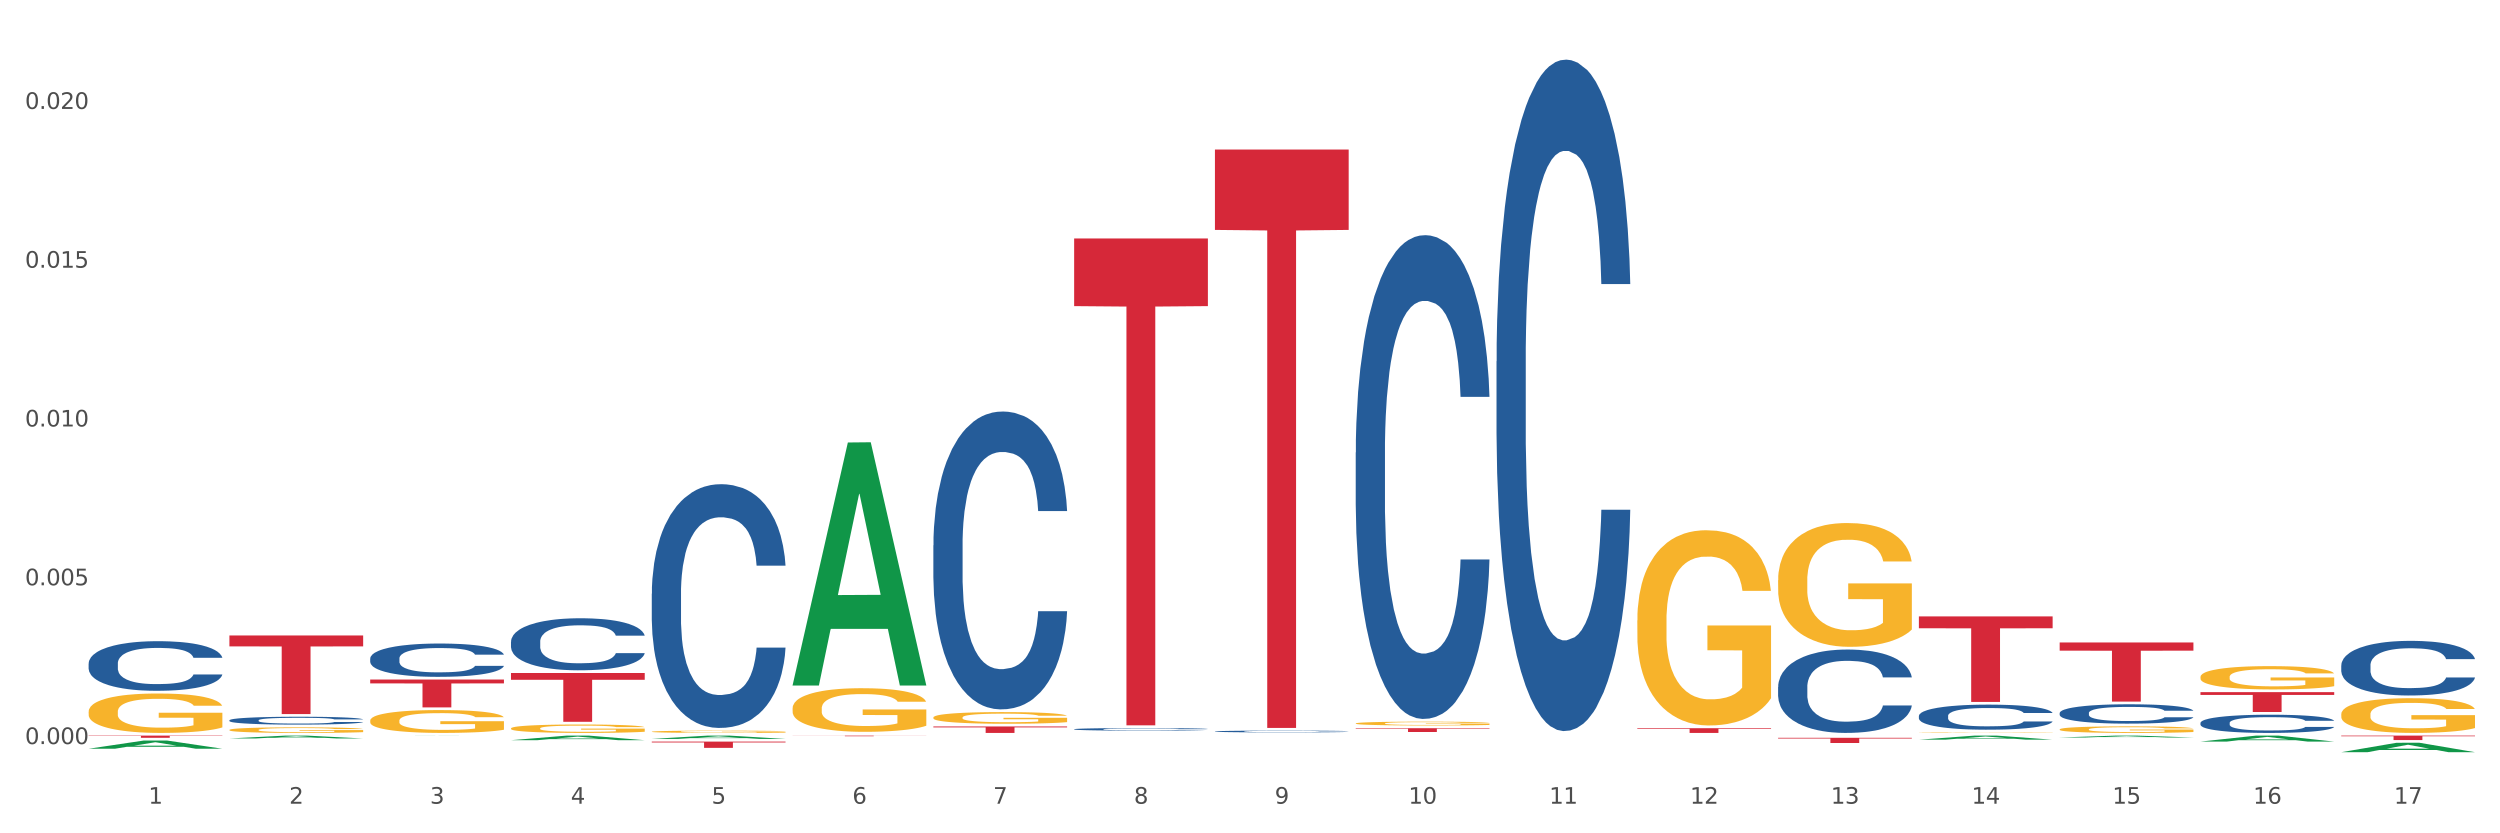 <?xml version="1.0" encoding="utf-8" standalone="no"?>
<!DOCTYPE svg PUBLIC "-//W3C//DTD SVG 1.1//EN"
  "http://www.w3.org/Graphics/SVG/1.1/DTD/svg11.dtd">
<svg xmlns:xlink="http://www.w3.org/1999/xlink" width="1080pt" height="360pt" viewBox="0 0 1080 360" xmlns="http://www.w3.org/2000/svg" version="1.1">
 <rect x="0" y="0" width="1080" height="360" fill="#333333" stroke="none"/>
 <defs>
  <style type="text/css">*{stroke-linejoin: round; stroke-linecap: butt}</style>
 </defs>
 <g id="figure_1">
  <g id="patch_1">
   <path d="M 0 360 
L 1080 360 
L 1080 0 
L 0 0 
z
" style="fill: #ffffff; stroke: #ffffff; stroke-linejoin: miter"/>
  </g>
  <g id="axes_1">
   <g id="matplotlib.axis_1">
    <g id="xtick_1">
     <g id="text_1">
      <!-- 1 -->
      <g style="fill: #4d4d4d" transform="translate(64.119 347.204) scale(0.096 -0.096)">
       <defs>
        <path id="DejaVuSans-31" d="M 794 531 
L 1825 531 
L 1825 4091 
L 703 3866 
L 703 4441 
L 1819 4666 
L 2450 4666 
L 2450 531 
L 3481 531 
L 3481 0 
L 794 0 
L 794 531 
z
" transform="scale(0.016)"/>
       </defs>
       <use xlink:href="#DejaVuSans-31"/>
      </g>
     </g>
    </g>
    <g id="xtick_2">
     <g id="text_2">
      <!-- 2 -->
      <g style="fill: #4d4d4d" transform="translate(124.94 347.204) scale(0.096 -0.096)">
       <defs>
        <path id="DejaVuSans-32" d="M 1228 531 
L 3431 531 
L 3431 0 
L 469 0 
L 469 531 
Q 828 903 1448 1529 
Q 2069 2156 2228 2338 
Q 2531 2678 2651 2914 
Q 2772 3150 2772 3378 
Q 2772 3750 2511 3984 
Q 2250 4219 1831 4219 
Q 1534 4219 1204 4116 
Q 875 4013 500 3803 
L 500 4441 
Q 881 4594 1212 4672 
Q 1544 4750 1819 4750 
Q 2544 4750 2975 4387 
Q 3406 4025 3406 3419 
Q 3406 3131 3298 2873 
Q 3191 2616 2906 2266 
Q 2828 2175 2409 1742 
Q 1991 1309 1228 531 
z
" transform="scale(0.016)"/>
       </defs>
       <use xlink:href="#DejaVuSans-32"/>
      </g>
     </g>
    </g>
    <g id="xtick_3">
     <g id="text_3">
      <!-- 3 -->
      <g style="fill: #4d4d4d" transform="translate(185.761 347.204) scale(0.096 -0.096)">
       <defs>
        <path id="DejaVuSans-33" d="M 2597 2516 
Q 3050 2419 3304 2112 
Q 3559 1806 3559 1356 
Q 3559 666 3084 287 
Q 2609 -91 1734 -91 
Q 1441 -91 1130 -33 
Q 819 25 488 141 
L 488 750 
Q 750 597 1062 519 
Q 1375 441 1716 441 
Q 2309 441 2620 675 
Q 2931 909 2931 1356 
Q 2931 1769 2642 2001 
Q 2353 2234 1838 2234 
L 1294 2234 
L 1294 2753 
L 1863 2753 
Q 2328 2753 2575 2939 
Q 2822 3125 2822 3475 
Q 2822 3834 2567 4026 
Q 2313 4219 1838 4219 
Q 1578 4219 1281 4162 
Q 984 4106 628 3988 
L 628 4550 
Q 988 4650 1302 4700 
Q 1616 4750 1894 4750 
Q 2613 4750 3031 4423 
Q 3450 4097 3450 3541 
Q 3450 3153 3228 2886 
Q 3006 2619 2597 2516 
z
" transform="scale(0.016)"/>
       </defs>
       <use xlink:href="#DejaVuSans-33"/>
      </g>
     </g>
    </g>
    <g id="xtick_4">
     <g id="text_4">
      <!-- 4 -->
      <g style="fill: #4d4d4d" transform="translate(246.582 347.204) scale(0.096 -0.096)">
       <defs>
        <path id="DejaVuSans-34" d="M 2419 4116 
L 825 1625 
L 2419 1625 
L 2419 4116 
z
M 2253 4666 
L 3047 4666 
L 3047 1625 
L 3713 1625 
L 3713 1100 
L 3047 1100 
L 3047 0 
L 2419 0 
L 2419 1100 
L 313 1100 
L 313 1709 
L 2253 4666 
z
" transform="scale(0.016)"/>
       </defs>
       <use xlink:href="#DejaVuSans-34"/>
      </g>
     </g>
    </g>
    <g id="xtick_5">
     <g id="text_5">
      <!-- 5 -->
      <g style="fill: #4d4d4d" transform="translate(307.403 347.204) scale(0.096 -0.096)">
       <defs>
        <path id="DejaVuSans-35" d="M 691 4666 
L 3169 4666 
L 3169 4134 
L 1269 4134 
L 1269 2991 
Q 1406 3038 1543 3061 
Q 1681 3084 1819 3084 
Q 2600 3084 3056 2656 
Q 3513 2228 3513 1497 
Q 3513 744 3044 326 
Q 2575 -91 1722 -91 
Q 1428 -91 1123 -41 
Q 819 9 494 109 
L 494 744 
Q 775 591 1075 516 
Q 1375 441 1709 441 
Q 2250 441 2565 725 
Q 2881 1009 2881 1497 
Q 2881 1984 2565 2268 
Q 2250 2553 1709 2553 
Q 1456 2553 1204 2497 
Q 953 2441 691 2322 
L 691 4666 
z
" transform="scale(0.016)"/>
       </defs>
       <use xlink:href="#DejaVuSans-35"/>
      </g>
     </g>
    </g>
    <g id="xtick_6">
     <g id="text_6">
      <!-- 6 -->
      <g style="fill: #4d4d4d" transform="translate(368.224 347.204) scale(0.096 -0.096)">
       <defs>
        <path id="DejaVuSans-36" d="M 2113 2584 
Q 1688 2584 1439 2293 
Q 1191 2003 1191 1497 
Q 1191 994 1439 701 
Q 1688 409 2113 409 
Q 2538 409 2786 701 
Q 3034 994 3034 1497 
Q 3034 2003 2786 2293 
Q 2538 2584 2113 2584 
z
M 3366 4563 
L 3366 3988 
Q 3128 4100 2886 4159 
Q 2644 4219 2406 4219 
Q 1781 4219 1451 3797 
Q 1122 3375 1075 2522 
Q 1259 2794 1537 2939 
Q 1816 3084 2150 3084 
Q 2853 3084 3261 2657 
Q 3669 2231 3669 1497 
Q 3669 778 3244 343 
Q 2819 -91 2113 -91 
Q 1303 -91 875 529 
Q 447 1150 447 2328 
Q 447 3434 972 4092 
Q 1497 4750 2381 4750 
Q 2619 4750 2861 4703 
Q 3103 4656 3366 4563 
z
" transform="scale(0.016)"/>
       </defs>
       <use xlink:href="#DejaVuSans-36"/>
      </g>
     </g>
    </g>
    <g id="xtick_7">
     <g id="text_7">
      <!-- 7 -->
      <g style="fill: #4d4d4d" transform="translate(429.045 347.204) scale(0.096 -0.096)">
       <defs>
        <path id="DejaVuSans-37" d="M 525 4666 
L 3525 4666 
L 3525 4397 
L 1831 0 
L 1172 0 
L 2766 4134 
L 525 4134 
L 525 4666 
z
" transform="scale(0.016)"/>
       </defs>
       <use xlink:href="#DejaVuSans-37"/>
      </g>
     </g>
    </g>
    <g id="xtick_8">
     <g id="text_8">
      <!-- 8 -->
      <g style="fill: #4d4d4d" transform="translate(489.866 347.204) scale(0.096 -0.096)">
       <defs>
        <path id="DejaVuSans-38" d="M 2034 2216 
Q 1584 2216 1326 1975 
Q 1069 1734 1069 1313 
Q 1069 891 1326 650 
Q 1584 409 2034 409 
Q 2484 409 2743 651 
Q 3003 894 3003 1313 
Q 3003 1734 2745 1975 
Q 2488 2216 2034 2216 
z
M 1403 2484 
Q 997 2584 770 2862 
Q 544 3141 544 3541 
Q 544 4100 942 4425 
Q 1341 4750 2034 4750 
Q 2731 4750 3128 4425 
Q 3525 4100 3525 3541 
Q 3525 3141 3298 2862 
Q 3072 2584 2669 2484 
Q 3125 2378 3379 2068 
Q 3634 1759 3634 1313 
Q 3634 634 3220 271 
Q 2806 -91 2034 -91 
Q 1263 -91 848 271 
Q 434 634 434 1313 
Q 434 1759 690 2068 
Q 947 2378 1403 2484 
z
M 1172 3481 
Q 1172 3119 1398 2916 
Q 1625 2713 2034 2713 
Q 2441 2713 2670 2916 
Q 2900 3119 2900 3481 
Q 2900 3844 2670 4047 
Q 2441 4250 2034 4250 
Q 1625 4250 1398 4047 
Q 1172 3844 1172 3481 
z
" transform="scale(0.016)"/>
       </defs>
       <use xlink:href="#DejaVuSans-38"/>
      </g>
     </g>
    </g>
    <g id="xtick_9">
     <g id="text_9">
      <!-- 9 -->
      <g style="fill: #4d4d4d" transform="translate(550.688 347.204) scale(0.096 -0.096)">
       <defs>
        <path id="DejaVuSans-39" d="M 703 97 
L 703 672 
Q 941 559 1184 500 
Q 1428 441 1663 441 
Q 2288 441 2617 861 
Q 2947 1281 2994 2138 
Q 2813 1869 2534 1725 
Q 2256 1581 1919 1581 
Q 1219 1581 811 2004 
Q 403 2428 403 3163 
Q 403 3881 828 4315 
Q 1253 4750 1959 4750 
Q 2769 4750 3195 4129 
Q 3622 3509 3622 2328 
Q 3622 1225 3098 567 
Q 2575 -91 1691 -91 
Q 1453 -91 1209 -44 
Q 966 3 703 97 
z
M 1959 2075 
Q 2384 2075 2632 2365 
Q 2881 2656 2881 3163 
Q 2881 3666 2632 3958 
Q 2384 4250 1959 4250 
Q 1534 4250 1286 3958 
Q 1038 3666 1038 3163 
Q 1038 2656 1286 2365 
Q 1534 2075 1959 2075 
z
" transform="scale(0.016)"/>
       </defs>
       <use xlink:href="#DejaVuSans-39"/>
      </g>
     </g>
    </g>
    <g id="xtick_10">
     <g id="text_10">
      <!-- 10 -->
      <g style="fill: #4d4d4d" transform="translate(608.455 347.204) scale(0.096 -0.096)">
       <defs>
        <path id="DejaVuSans-30" d="M 2034 4250 
Q 1547 4250 1301 3770 
Q 1056 3291 1056 2328 
Q 1056 1369 1301 889 
Q 1547 409 2034 409 
Q 2525 409 2770 889 
Q 3016 1369 3016 2328 
Q 3016 3291 2770 3770 
Q 2525 4250 2034 4250 
z
M 2034 4750 
Q 2819 4750 3233 4129 
Q 3647 3509 3647 2328 
Q 3647 1150 3233 529 
Q 2819 -91 2034 -91 
Q 1250 -91 836 529 
Q 422 1150 422 2328 
Q 422 3509 836 4129 
Q 1250 4750 2034 4750 
z
" transform="scale(0.016)"/>
       </defs>
       <use xlink:href="#DejaVuSans-31"/>
       <use xlink:href="#DejaVuSans-30" transform="translate(63.623 0)"/>
      </g>
     </g>
    </g>
    <g id="xtick_11">
     <g id="text_11">
      <!-- 11 -->
      <g style="fill: #4d4d4d" transform="translate(669.276 347.204) scale(0.096 -0.096)">
       <use xlink:href="#DejaVuSans-31"/>
       <use xlink:href="#DejaVuSans-31" transform="translate(63.623 0)"/>
      </g>
     </g>
    </g>
    <g id="xtick_12">
     <g id="text_12">
      <!-- 12 -->
      <g style="fill: #4d4d4d" transform="translate(730.097 347.204) scale(0.096 -0.096)">
       <use xlink:href="#DejaVuSans-31"/>
       <use xlink:href="#DejaVuSans-32" transform="translate(63.623 0)"/>
      </g>
     </g>
    </g>
    <g id="xtick_13">
     <g id="text_13">
      <!-- 13 -->
      <g style="fill: #4d4d4d" transform="translate(790.918 347.204) scale(0.096 -0.096)">
       <use xlink:href="#DejaVuSans-31"/>
       <use xlink:href="#DejaVuSans-33" transform="translate(63.623 0)"/>
      </g>
     </g>
    </g>
    <g id="xtick_14">
     <g id="text_14">
      <!-- 14 -->
      <g style="fill: #4d4d4d" transform="translate(851.739 347.204) scale(0.096 -0.096)">
       <use xlink:href="#DejaVuSans-31"/>
       <use xlink:href="#DejaVuSans-34" transform="translate(63.623 0)"/>
      </g>
     </g>
    </g>
    <g id="xtick_15">
     <g id="text_15">
      <!-- 15 -->
      <g style="fill: #4d4d4d" transform="translate(912.56 347.204) scale(0.096 -0.096)">
       <use xlink:href="#DejaVuSans-31"/>
       <use xlink:href="#DejaVuSans-35" transform="translate(63.623 0)"/>
      </g>
     </g>
    </g>
    <g id="xtick_16">
     <g id="text_16">
      <!-- 16 -->
      <g style="fill: #4d4d4d" transform="translate(973.381 347.204) scale(0.096 -0.096)">
       <use xlink:href="#DejaVuSans-31"/>
       <use xlink:href="#DejaVuSans-36" transform="translate(63.623 0)"/>
      </g>
     </g>
    </g>
    <g id="xtick_17">
     <g id="text_17">
      <!-- 17 -->
      <g style="fill: #4d4d4d" transform="translate(1034.202 347.204) scale(0.096 -0.096)">
       <use xlink:href="#DejaVuSans-31"/>
       <use xlink:href="#DejaVuSans-37" transform="translate(63.623 0)"/>
      </g>
     </g>
    </g>
    <g id="xtick_18"/>
    <g id="xtick_19"/>
    <g id="xtick_20"/>
    <g id="xtick_21"/>
    <g id="xtick_22"/>
    <g id="xtick_23"/>
    <g id="xtick_24"/>
    <g id="xtick_25"/>
    <g id="xtick_26"/>
    <g id="xtick_27"/>
    <g id="xtick_28"/>
    <g id="xtick_29"/>
    <g id="xtick_30"/>
    <g id="xtick_31"/>
    <g id="xtick_32"/>
    <g id="xtick_33"/>
   </g>
   <g id="matplotlib.axis_2">
    <g id="ytick_1">
     <g id="text_18">
      <!-- 0.000 -->
      <g style="fill: #4d4d4d" transform="translate(10.8 321.439) scale(0.096 -0.096)">
       <defs>
        <path id="DejaVuSans-2e" d="M 684 794 
L 1344 794 
L 1344 0 
L 684 0 
L 684 794 
z
" transform="scale(0.016)"/>
       </defs>
       <use xlink:href="#DejaVuSans-30"/>
       <use xlink:href="#DejaVuSans-2e" transform="translate(63.623 0)"/>
       <use xlink:href="#DejaVuSans-30" transform="translate(95.41 0)"/>
       <use xlink:href="#DejaVuSans-30" transform="translate(159.033 0)"/>
       <use xlink:href="#DejaVuSans-30" transform="translate(222.656 0)"/>
      </g>
     </g>
    </g>
    <g id="ytick_2">
     <g id="text_19">
      <!-- 0.005 -->
      <g style="fill: #4d4d4d" transform="translate(10.8 252.843) scale(0.096 -0.096)">
       <use xlink:href="#DejaVuSans-30"/>
       <use xlink:href="#DejaVuSans-2e" transform="translate(63.623 0)"/>
       <use xlink:href="#DejaVuSans-30" transform="translate(95.41 0)"/>
       <use xlink:href="#DejaVuSans-30" transform="translate(159.033 0)"/>
       <use xlink:href="#DejaVuSans-35" transform="translate(222.656 0)"/>
      </g>
     </g>
    </g>
    <g id="ytick_3">
     <g id="text_20">
      <!-- 0.010 -->
      <g style="fill: #4d4d4d" transform="translate(10.8 184.247) scale(0.096 -0.096)">
       <use xlink:href="#DejaVuSans-30"/>
       <use xlink:href="#DejaVuSans-2e" transform="translate(63.623 0)"/>
       <use xlink:href="#DejaVuSans-30" transform="translate(95.41 0)"/>
       <use xlink:href="#DejaVuSans-31" transform="translate(159.033 0)"/>
       <use xlink:href="#DejaVuSans-30" transform="translate(222.656 0)"/>
      </g>
     </g>
    </g>
    <g id="ytick_4">
     <g id="text_21">
      <!-- 0.015 -->
      <g style="fill: #4d4d4d" transform="translate(10.8 115.65) scale(0.096 -0.096)">
       <use xlink:href="#DejaVuSans-30"/>
       <use xlink:href="#DejaVuSans-2e" transform="translate(63.623 0)"/>
       <use xlink:href="#DejaVuSans-30" transform="translate(95.41 0)"/>
       <use xlink:href="#DejaVuSans-31" transform="translate(159.033 0)"/>
       <use xlink:href="#DejaVuSans-35" transform="translate(222.656 0)"/>
      </g>
     </g>
    </g>
    <g id="ytick_5">
     <g id="text_22">
      <!-- 0.020 -->
      <g style="fill: #4d4d4d" transform="translate(10.8 47.054) scale(0.096 -0.096)">
       <use xlink:href="#DejaVuSans-30"/>
       <use xlink:href="#DejaVuSans-2e" transform="translate(63.623 0)"/>
       <use xlink:href="#DejaVuSans-30" transform="translate(95.41 0)"/>
       <use xlink:href="#DejaVuSans-32" transform="translate(159.033 0)"/>
       <use xlink:href="#DejaVuSans-30" transform="translate(222.656 0)"/>
      </g>
     </g>
    </g>
    <g id="ytick_6"/>
    <g id="ytick_7"/>
    <g id="ytick_8"/>
    <g id="ytick_9"/>
   </g>
   <g id="PolyCollection_1">
    <path d="M 38.283 323.45 
L 38.343 323.446 
L 62.169 319.9 
L 72.058 319.896 
L 96.063 323.457 
L 84.626 323.457 
L 79.444 322.627 
L 54.843 322.627 
L 54.664 322.641 
L 49.66 323.457 
L 38.283 323.457 
L 38.283 323.45 
L 57.94 322.133 
L 76.346 322.129 
L 67.233 320.655 
L 67.113 320.648 
L 66.994 320.658 
L 57.881 322.129 
L 57.94 322.133 
L 38.283 323.45 
z
" clip-path="url(#p2973aef389)" style="fill: #109648"/>
    <path d="M 524.851 64.6 
L 582.632 64.6 
L 582.632 99.322 
L 559.903 99.557 
L 559.903 314.457 
L 547.443 314.457 
L 547.443 99.557 
L 524.851 99.322 
L 524.851 64.835 
L 524.851 64.6 
z
" clip-path="url(#p2973aef389)" style="fill: #d62839"/>
    <path d="M 464.03 103.008 
L 521.81 103.008 
L 521.81 132.239 
L 499.082 132.437 
L 499.082 313.353 
L 486.622 313.353 
L 486.622 132.437 
L 464.03 132.239 
L 464.03 103.206 
L 464.03 103.008 
z
" clip-path="url(#p2973aef389)" style="fill: #d62839"/>
    <path d="M 403.209 313.834 
L 460.989 313.834 
L 460.989 314.222 
L 438.261 314.225 
L 438.261 316.623 
L 425.801 316.623 
L 425.801 314.225 
L 403.209 314.222 
L 403.209 313.837 
L 403.209 313.834 
z
" clip-path="url(#p2973aef389)" style="fill: #d62839"/>
    <path d="M 342.388 317.791 
L 400.168 317.791 
L 400.168 317.829 
L 377.44 317.829 
L 377.44 318.058 
L 364.98 318.058 
L 364.98 317.829 
L 342.388 317.829 
L 342.388 317.792 
L 342.388 317.791 
z
" clip-path="url(#p2973aef389)" style="fill: #d62839"/>
    <path d="M 281.567 320.383 
L 339.347 320.383 
L 339.347 320.757 
L 316.619 320.76 
L 316.619 323.078 
L 304.159 323.078 
L 304.159 320.76 
L 281.567 320.757 
L 281.567 320.385 
L 281.567 320.383 
z
" clip-path="url(#p2973aef389)" style="fill: #d62839"/>
    <path d="M 220.746 290.739 
L 278.526 290.739 
L 278.526 293.668 
L 255.798 293.688 
L 255.798 311.816 
L 243.338 311.816 
L 243.338 293.688 
L 220.746 293.668 
L 220.746 290.759 
L 220.746 290.739 
z
" clip-path="url(#p2973aef389)" style="fill: #d62839"/>
    <path d="M 159.925 293.566 
L 217.705 293.566 
L 217.705 295.236 
L 194.977 295.247 
L 194.977 305.582 
L 182.517 305.582 
L 182.517 295.247 
L 159.925 295.236 
L 159.925 293.578 
L 159.925 293.566 
z
" clip-path="url(#p2973aef389)" style="fill: #d62839"/>
    <path d="M 99.104 274.524 
L 156.884 274.524 
L 156.884 279.241 
L 134.155 279.272 
L 134.155 308.463 
L 121.696 308.463 
L 121.696 279.272 
L 99.104 279.241 
L 99.104 274.556 
L 99.104 274.524 
z
" clip-path="url(#p2973aef389)" style="fill: #d62839"/>
    <path d="M 38.283 317.791 
L 96.063 317.791 
L 96.063 317.922 
L 73.334 317.923 
L 73.334 318.728 
L 60.875 318.728 
L 60.875 317.923 
L 38.283 317.922 
L 38.283 317.792 
L 38.283 317.791 
z
" clip-path="url(#p2973aef389)" style="fill: #d62839"/>
    <path d="M 1011.42 308.556 
L 1011.488 308.542 
L 1011.488 308.049 
L 1011.625 307.624 
L 1012.307 306.597 
L 1013.33 305.748 
L 1014.08 305.296 
L 1014.831 304.926 
L 1015.718 304.556 
L 1016.809 304.173 
L 1018.787 303.611 
L 1020.015 303.323 
L 1021.516 303.022 
L 1024.245 302.584 
L 1026.223 302.337 
L 1028.27 302.132 
L 1031.612 301.885 
L 1033.795 301.776 
L 1036.115 301.693 
L 1038.912 301.639 
L 1041.026 301.625 
L 1045.665 301.666 
L 1049.622 301.789 
L 1051.532 301.885 
L 1053.988 302.05 
L 1055.284 302.159 
L 1057.398 302.378 
L 1059.581 302.666 
L 1061.082 302.912 
L 1063.333 303.378 
L 1065.039 303.844 
L 1066.608 304.419 
L 1067.426 304.816 
L 1068.04 305.186 
L 1068.586 305.611 
L 1069.132 306.282 
L 1056.853 306.282 
L 1056.375 305.803 
L 1055.625 305.351 
L 1054.533 304.912 
L 1053.578 304.638 
L 1051.941 304.296 
L 1050.44 304.077 
L 1048.871 303.912 
L 1046.961 303.775 
L 1045.46 303.707 
L 1043.346 303.652 
L 1039.184 303.666 
L 1036.388 303.775 
L 1034.477 303.912 
L 1033.25 304.036 
L 1032.158 304.173 
L 1030.93 304.364 
L 1029.498 304.652 
L 1028.474 304.912 
L 1027.451 305.241 
L 1026.632 305.57 
L 1025.882 305.953 
L 1025.268 306.364 
L 1024.791 306.789 
L 1024.381 307.309 
L 1024.04 308.172 
L 1024.04 310.049 
L 1024.177 310.473 
L 1024.518 311.035 
L 1024.927 311.46 
L 1025.609 311.966 
L 1026.223 312.309 
L 1027.383 312.802 
L 1028.679 313.213 
L 1029.702 313.473 
L 1030.725 313.692 
L 1032.499 313.993 
L 1034.477 314.24 
L 1036.183 314.391 
L 1038.502 314.528 
L 1040.071 314.582 
L 1041.436 314.61 
L 1044.778 314.61 
L 1047.166 314.569 
L 1049.826 314.473 
L 1051.873 314.35 
L 1053.578 314.199 
L 1055.488 313.952 
L 1056.716 313.72 
L 1056.716 310.857 
L 1041.708 310.843 
L 1041.708 308.939 
L 1069.2 308.939 
L 1069.2 314.528 
L 1068.04 314.815 
L 1066.744 315.076 
L 1065.38 315.308 
L 1063.333 315.596 
L 1060.877 315.87 
L 1058.695 316.062 
L 1056.375 316.226 
L 1053.646 316.377 
L 1050.099 316.514 
L 1047.916 316.569 
L 1045.188 316.61 
L 1041.981 316.623 
L 1039.184 316.596 
L 1036.456 316.527 
L 1033.591 316.404 
L 1030.794 316.226 
L 1028.679 316.048 
L 1026.564 315.829 
L 1024.313 315.541 
L 1022.539 315.267 
L 1021.175 315.021 
L 1019.674 314.706 
L 1018.037 314.295 
L 1016.809 313.925 
L 1015.718 313.541 
L 1014.558 313.048 
L 1013.739 312.624 
L 1012.921 312.09 
L 1012.443 311.692 
L 1011.898 311.076 
L 1011.488 310.213 
L 1011.42 308.556 
z
" clip-path="url(#p2973aef389)" style="fill: #f7b32b"/>
    <path d="M 950.599 292.422 
L 950.667 292.412 
L 950.667 292.081 
L 950.804 291.796 
L 951.486 291.106 
L 952.509 290.535 
L 953.259 290.232 
L 954.01 289.983 
L 954.897 289.735 
L 955.988 289.477 
L 957.966 289.1 
L 959.194 288.906 
L 960.695 288.704 
L 963.424 288.409 
L 965.402 288.244 
L 967.449 288.106 
L 970.791 287.94 
L 972.974 287.867 
L 975.294 287.811 
L 978.09 287.775 
L 980.205 287.765 
L 984.844 287.793 
L 988.801 287.876 
L 990.711 287.94 
L 993.166 288.051 
L 994.463 288.124 
L 996.577 288.271 
L 998.76 288.465 
L 1000.261 288.63 
L 1002.512 288.943 
L 1004.218 289.256 
L 1005.787 289.643 
L 1006.605 289.909 
L 1007.219 290.158 
L 1007.765 290.443 
L 1008.311 290.894 
L 996.032 290.894 
L 995.554 290.572 
L 994.804 290.268 
L 993.712 289.974 
L 992.757 289.79 
L 991.12 289.56 
L 989.619 289.413 
L 988.05 289.302 
L 986.14 289.21 
L 984.639 289.164 
L 982.525 289.127 
L 978.363 289.136 
L 975.566 289.21 
L 973.656 289.302 
L 972.428 289.385 
L 971.337 289.477 
L 970.109 289.606 
L 968.677 289.799 
L 967.653 289.974 
L 966.63 290.195 
L 965.811 290.416 
L 965.061 290.673 
L 964.447 290.949 
L 963.97 291.235 
L 963.56 291.584 
L 963.219 292.164 
L 963.219 293.425 
L 963.356 293.71 
L 963.697 294.087 
L 964.106 294.373 
L 964.788 294.713 
L 965.402 294.943 
L 966.562 295.274 
L 967.858 295.55 
L 968.881 295.725 
L 969.904 295.873 
L 971.678 296.075 
L 973.656 296.241 
L 975.362 296.342 
L 977.681 296.434 
L 979.25 296.471 
L 980.615 296.489 
L 983.957 296.489 
L 986.345 296.461 
L 989.005 296.397 
L 991.052 296.314 
L 992.757 296.213 
L 994.667 296.047 
L 995.895 295.891 
L 995.895 293.968 
L 980.887 293.958 
L 980.887 292.679 
L 1008.379 292.679 
L 1008.379 296.434 
L 1007.219 296.627 
L 1005.923 296.802 
L 1004.559 296.958 
L 1002.512 297.152 
L 1000.056 297.336 
L 997.873 297.465 
L 995.554 297.575 
L 992.825 297.676 
L 989.278 297.768 
L 987.095 297.805 
L 984.366 297.833 
L 981.16 297.842 
L 978.363 297.823 
L 975.635 297.777 
L 972.77 297.695 
L 969.973 297.575 
L 967.858 297.455 
L 965.743 297.308 
L 963.492 297.115 
L 961.718 296.931 
L 960.354 296.765 
L 958.853 296.554 
L 957.216 296.277 
L 955.988 296.029 
L 954.897 295.771 
L 953.737 295.44 
L 952.918 295.155 
L 952.1 294.796 
L 951.622 294.529 
L 951.076 294.115 
L 950.667 293.535 
L 950.599 292.422 
z
" clip-path="url(#p2973aef389)" style="fill: #f7b32b"/>
    <path d="M 889.778 315.094 
L 889.846 315.092 
L 889.846 314.998 
L 889.983 314.918 
L 890.665 314.723 
L 891.688 314.562 
L 892.438 314.477 
L 893.189 314.407 
L 894.076 314.336 
L 895.167 314.264 
L 897.145 314.157 
L 898.373 314.103 
L 899.874 314.046 
L 902.603 313.963 
L 904.581 313.916 
L 906.628 313.877 
L 909.97 313.83 
L 912.153 313.81 
L 914.473 313.794 
L 917.269 313.784 
L 919.384 313.781 
L 924.023 313.789 
L 927.98 313.812 
L 929.89 313.83 
L 932.345 313.861 
L 933.642 313.882 
L 935.756 313.924 
L 937.939 313.978 
L 939.44 314.025 
L 941.691 314.113 
L 943.397 314.201 
L 944.966 314.311 
L 945.784 314.386 
L 946.398 314.456 
L 946.944 314.536 
L 947.49 314.664 
L 935.211 314.664 
L 934.733 314.573 
L 933.983 314.487 
L 932.891 314.404 
L 931.936 314.352 
L 930.299 314.287 
L 928.798 314.246 
L 927.229 314.214 
L 925.319 314.189 
L 923.818 314.176 
L 921.704 314.165 
L 917.542 314.168 
L 914.745 314.189 
L 912.835 314.214 
L 911.607 314.238 
L 910.516 314.264 
L 909.288 314.3 
L 907.855 314.355 
L 906.832 314.404 
L 905.809 314.466 
L 904.99 314.529 
L 904.24 314.601 
L 903.626 314.679 
L 903.148 314.76 
L 902.739 314.858 
L 902.398 315.022 
L 902.398 315.377 
L 902.534 315.458 
L 902.876 315.564 
L 903.285 315.645 
L 903.967 315.741 
L 904.581 315.806 
L 905.741 315.899 
L 907.037 315.977 
L 908.06 316.026 
L 909.083 316.068 
L 910.857 316.125 
L 912.835 316.172 
L 914.541 316.2 
L 916.86 316.226 
L 918.429 316.237 
L 919.793 316.242 
L 923.136 316.242 
L 925.524 316.234 
L 928.184 316.216 
L 930.231 316.192 
L 931.936 316.164 
L 933.846 316.117 
L 935.074 316.073 
L 935.074 315.531 
L 920.066 315.528 
L 920.066 315.167 
L 947.558 315.167 
L 947.558 316.226 
L 946.398 316.281 
L 945.102 316.33 
L 943.738 316.374 
L 941.691 316.429 
L 939.235 316.481 
L 937.052 316.517 
L 934.733 316.548 
L 932.004 316.577 
L 928.457 316.603 
L 926.274 316.613 
L 923.545 316.621 
L 920.339 316.623 
L 917.542 316.618 
L 914.814 316.605 
L 911.948 316.582 
L 909.152 316.548 
L 907.037 316.514 
L 904.922 316.473 
L 902.671 316.418 
L 900.897 316.366 
L 899.533 316.32 
L 898.032 316.26 
L 896.395 316.182 
L 895.167 316.112 
L 894.076 316.039 
L 892.916 315.946 
L 892.097 315.865 
L 891.279 315.764 
L 890.801 315.689 
L 890.255 315.572 
L 889.846 315.409 
L 889.778 315.094 
z
" clip-path="url(#p2973aef389)" style="fill: #f7b32b"/>
    <path d="M 828.957 316.503 
L 829.025 316.503 
L 829.025 316.496 
L 829.161 316.489 
L 829.844 316.474 
L 830.867 316.461 
L 831.617 316.455 
L 832.368 316.449 
L 833.254 316.444 
L 834.346 316.438 
L 836.324 316.429 
L 837.552 316.425 
L 839.053 316.421 
L 841.782 316.414 
L 843.76 316.411 
L 845.806 316.407 
L 849.149 316.404 
L 851.332 316.402 
L 853.651 316.401 
L 856.448 316.4 
L 858.563 316.4 
L 863.202 316.401 
L 867.158 316.402 
L 869.069 316.404 
L 871.524 316.406 
L 872.82 316.408 
L 874.935 316.411 
L 877.118 316.415 
L 878.619 316.419 
L 880.87 316.426 
L 882.576 316.433 
L 884.145 316.442 
L 884.963 316.447 
L 885.577 316.453 
L 886.123 316.459 
L 886.669 316.469 
L 874.389 316.469 
L 873.912 316.462 
L 873.162 316.455 
L 872.07 316.449 
L 871.115 316.445 
L 869.478 316.44 
L 867.977 316.436 
L 866.408 316.434 
L 864.498 316.432 
L 862.997 316.431 
L 860.882 316.43 
L 856.721 316.43 
L 853.924 316.432 
L 852.014 316.434 
L 850.786 316.436 
L 849.695 316.438 
L 848.467 316.441 
L 847.034 316.445 
L 846.011 316.449 
L 844.988 316.454 
L 844.169 316.459 
L 843.419 316.464 
L 842.805 316.471 
L 842.327 316.477 
L 841.918 316.485 
L 841.577 316.497 
L 841.577 316.525 
L 841.713 316.532 
L 842.055 316.54 
L 842.464 316.546 
L 843.146 316.554 
L 843.76 316.559 
L 844.92 316.566 
L 846.216 316.573 
L 847.239 316.576 
L 848.262 316.58 
L 850.036 316.584 
L 852.014 316.588 
L 853.72 316.59 
L 856.039 316.592 
L 857.608 316.593 
L 858.972 316.593 
L 862.315 316.593 
L 864.703 316.593 
L 867.363 316.591 
L 869.41 316.589 
L 871.115 316.587 
L 873.025 316.584 
L 874.253 316.58 
L 874.253 316.537 
L 859.245 316.537 
L 859.245 316.509 
L 886.737 316.509 
L 886.737 316.592 
L 885.577 316.596 
L 884.281 316.6 
L 882.917 316.604 
L 880.87 316.608 
L 878.414 316.612 
L 876.231 316.615 
L 873.912 316.617 
L 871.183 316.62 
L 867.636 316.622 
L 865.453 316.623 
L 862.724 316.623 
L 859.518 316.623 
L 856.721 316.623 
L 853.993 316.622 
L 851.127 316.62 
L 848.331 316.617 
L 846.216 316.615 
L 844.101 316.612 
L 841.85 316.607 
L 840.076 316.603 
L 838.712 316.599 
L 837.211 316.595 
L 835.574 316.589 
L 834.346 316.583 
L 833.254 316.577 
L 832.095 316.57 
L 831.276 316.564 
L 830.458 316.556 
L 829.98 316.55 
L 829.434 316.541 
L 829.025 316.528 
L 828.957 316.503 
z
" clip-path="url(#p2973aef389)" style="fill: #f7b32b"/>
    <path d="M 768.136 250.664 
L 768.204 250.615 
L 768.204 248.857 
L 768.34 247.342 
L 769.023 243.679 
L 770.046 240.651 
L 770.796 239.039 
L 771.547 237.72 
L 772.433 236.402 
L 773.525 235.034 
L 775.503 233.032 
L 776.731 232.006 
L 778.232 230.931 
L 780.961 229.368 
L 782.939 228.489 
L 784.985 227.757 
L 788.328 226.877 
L 790.511 226.487 
L 792.83 226.194 
L 795.627 225.998 
L 797.742 225.949 
L 802.381 226.096 
L 806.337 226.536 
L 808.247 226.877 
L 810.703 227.464 
L 811.999 227.854 
L 814.114 228.636 
L 816.297 229.661 
L 817.798 230.541 
L 820.049 232.201 
L 821.755 233.862 
L 823.323 235.913 
L 824.142 237.33 
L 824.756 238.648 
L 825.302 240.163 
L 825.848 242.556 
L 813.568 242.556 
L 813.091 240.846 
L 812.341 239.235 
L 811.249 237.672 
L 810.294 236.695 
L 808.657 235.474 
L 807.156 234.692 
L 805.587 234.106 
L 803.677 233.618 
L 802.176 233.374 
L 800.061 233.178 
L 795.9 233.227 
L 793.103 233.618 
L 791.193 234.106 
L 789.965 234.546 
L 788.874 235.034 
L 787.646 235.718 
L 786.213 236.744 
L 785.19 237.672 
L 784.167 238.844 
L 783.348 240.016 
L 782.598 241.384 
L 781.984 242.849 
L 781.506 244.363 
L 781.097 246.219 
L 780.756 249.296 
L 780.756 255.988 
L 780.892 257.502 
L 781.233 259.504 
L 781.643 261.018 
L 782.325 262.825 
L 782.939 264.047 
L 784.099 265.805 
L 785.395 267.27 
L 786.418 268.198 
L 787.441 268.98 
L 789.215 270.054 
L 791.193 270.933 
L 792.899 271.471 
L 795.218 271.959 
L 796.787 272.154 
L 798.151 272.252 
L 801.494 272.252 
L 803.882 272.106 
L 806.542 271.764 
L 808.589 271.324 
L 810.294 270.787 
L 812.204 269.908 
L 813.432 269.077 
L 813.432 258.869 
L 798.424 258.82 
L 798.424 252.031 
L 825.916 252.031 
L 825.916 271.959 
L 824.756 272.985 
L 823.46 273.913 
L 822.096 274.743 
L 820.049 275.769 
L 817.593 276.746 
L 815.41 277.429 
L 813.091 278.015 
L 810.362 278.553 
L 806.815 279.041 
L 804.632 279.237 
L 801.903 279.383 
L 798.697 279.432 
L 795.9 279.334 
L 793.171 279.09 
L 790.306 278.65 
L 787.509 278.015 
L 785.395 277.381 
L 783.28 276.599 
L 781.029 275.573 
L 779.255 274.596 
L 777.891 273.717 
L 776.39 272.594 
L 774.753 271.129 
L 773.525 269.81 
L 772.433 268.442 
L 771.274 266.684 
L 770.455 265.17 
L 769.637 263.265 
L 769.159 261.849 
L 768.613 259.651 
L 768.204 256.574 
L 768.136 250.664 
z
" clip-path="url(#p2973aef389)" style="fill: #f7b32b"/>
    <path d="M 707.315 268.037 
L 707.383 267.96 
L 707.383 265.187 
L 707.519 262.799 
L 708.202 257.021 
L 709.225 252.245 
L 709.975 249.703 
L 710.726 247.624 
L 711.612 245.544 
L 712.704 243.387 
L 714.682 240.229 
L 715.91 238.611 
L 717.411 236.916 
L 720.14 234.451 
L 722.118 233.065 
L 724.164 231.909 
L 727.507 230.523 
L 729.69 229.907 
L 732.009 229.444 
L 734.806 229.136 
L 736.921 229.059 
L 741.56 229.29 
L 745.516 229.984 
L 747.426 230.523 
L 749.882 231.447 
L 751.178 232.063 
L 753.293 233.296 
L 755.476 234.914 
L 756.977 236.3 
L 759.228 238.919 
L 760.933 241.538 
L 762.502 244.773 
L 763.321 247.007 
L 763.935 249.087 
L 764.481 251.475 
L 765.026 255.25 
L 752.747 255.25 
L 752.27 252.554 
L 751.519 250.012 
L 750.428 247.547 
L 749.473 246.006 
L 747.836 244.08 
L 746.335 242.848 
L 744.766 241.923 
L 742.856 241.153 
L 741.355 240.768 
L 739.24 240.46 
L 735.079 240.537 
L 732.282 241.153 
L 730.372 241.923 
L 729.144 242.617 
L 728.053 243.387 
L 726.825 244.465 
L 725.392 246.083 
L 724.369 247.547 
L 723.346 249.395 
L 722.527 251.244 
L 721.777 253.401 
L 721.163 255.712 
L 720.685 258.1 
L 720.276 261.027 
L 719.935 265.88 
L 719.935 276.433 
L 720.071 278.821 
L 720.412 281.979 
L 720.822 284.367 
L 721.504 287.217 
L 722.118 289.143 
L 723.278 291.916 
L 724.574 294.227 
L 725.597 295.691 
L 726.62 296.923 
L 728.394 298.618 
L 730.372 300.005 
L 732.078 300.852 
L 734.397 301.622 
L 735.966 301.93 
L 737.33 302.084 
L 740.673 302.084 
L 743.061 301.853 
L 745.721 301.314 
L 747.768 300.621 
L 749.473 299.773 
L 751.383 298.387 
L 752.611 297.077 
L 752.611 280.978 
L 737.603 280.901 
L 737.603 270.194 
L 765.095 270.194 
L 765.095 301.622 
L 763.935 303.24 
L 762.639 304.703 
L 761.275 306.013 
L 759.228 307.631 
L 756.772 309.171 
L 754.589 310.25 
L 752.27 311.174 
L 749.541 312.021 
L 745.994 312.792 
L 743.811 313.1 
L 741.082 313.331 
L 737.876 313.408 
L 735.079 313.254 
L 732.35 312.869 
L 729.485 312.175 
L 726.688 311.174 
L 724.574 310.173 
L 722.459 308.94 
L 720.208 307.322 
L 718.434 305.782 
L 717.07 304.395 
L 715.569 302.624 
L 713.932 300.313 
L 712.704 298.233 
L 711.612 296.076 
L 710.453 293.303 
L 709.634 290.915 
L 708.815 287.911 
L 708.338 285.677 
L 707.792 282.21 
L 707.383 277.358 
L 707.315 268.037 
z
" clip-path="url(#p2973aef389)" style="fill: #f7b32b"/>
    <path d="M 585.673 312.519 
L 585.741 312.517 
L 585.741 312.463 
L 585.877 312.416 
L 586.559 312.303 
L 587.583 312.21 
L 588.333 312.16 
L 589.083 312.12 
L 589.97 312.079 
L 591.062 312.037 
L 593.04 311.975 
L 594.268 311.944 
L 595.769 311.911 
L 598.497 311.862 
L 600.476 311.835 
L 602.522 311.813 
L 605.865 311.786 
L 608.048 311.774 
L 610.367 311.765 
L 613.164 311.759 
L 615.279 311.757 
L 619.918 311.762 
L 623.874 311.775 
L 625.784 311.786 
L 628.24 311.804 
L 629.536 311.816 
L 631.651 311.84 
L 633.834 311.871 
L 635.335 311.899 
L 637.586 311.95 
L 639.291 312.001 
L 640.86 312.064 
L 641.679 312.108 
L 642.293 312.148 
L 642.839 312.195 
L 643.384 312.269 
L 631.105 312.269 
L 630.628 312.216 
L 629.877 312.166 
L 628.786 312.118 
L 627.831 312.088 
L 626.194 312.051 
L 624.693 312.026 
L 623.124 312.008 
L 621.214 311.993 
L 619.713 311.986 
L 617.598 311.98 
L 613.437 311.981 
L 610.64 311.993 
L 608.73 312.008 
L 607.502 312.022 
L 606.411 312.037 
L 605.183 312.058 
L 603.75 312.09 
L 602.727 312.118 
L 601.704 312.154 
L 600.885 312.191 
L 600.135 312.233 
L 599.521 312.278 
L 599.043 312.324 
L 598.634 312.382 
L 598.293 312.476 
L 598.293 312.683 
L 598.429 312.729 
L 598.77 312.791 
L 599.18 312.838 
L 599.862 312.893 
L 600.476 312.931 
L 601.635 312.985 
L 602.932 313.03 
L 603.955 313.059 
L 604.978 313.083 
L 606.752 313.116 
L 608.73 313.143 
L 610.435 313.16 
L 612.755 313.175 
L 614.324 313.181 
L 615.688 313.184 
L 619.031 313.184 
L 621.418 313.179 
L 624.079 313.169 
L 626.125 313.155 
L 627.831 313.139 
L 629.741 313.112 
L 630.969 313.086 
L 630.969 312.771 
L 615.961 312.77 
L 615.961 312.561 
L 643.453 312.561 
L 643.453 313.175 
L 642.293 313.206 
L 640.997 313.235 
L 639.632 313.261 
L 637.586 313.292 
L 635.13 313.322 
L 632.947 313.343 
L 630.628 313.361 
L 627.899 313.378 
L 624.352 313.393 
L 622.169 313.399 
L 619.44 313.404 
L 616.234 313.405 
L 613.437 313.402 
L 610.708 313.395 
L 607.843 313.381 
L 605.046 313.361 
L 602.932 313.342 
L 600.817 313.318 
L 598.566 313.286 
L 596.792 313.256 
L 595.428 313.229 
L 593.927 313.194 
L 592.29 313.149 
L 591.062 313.109 
L 589.97 313.066 
L 588.811 313.012 
L 587.992 312.966 
L 587.173 312.907 
L 586.696 312.863 
L 586.15 312.796 
L 585.741 312.701 
L 585.673 312.519 
z
" clip-path="url(#p2973aef389)" style="fill: #f7b32b"/>
    <path d="M 403.209 309.954 
L 403.278 309.95 
L 403.278 309.784 
L 403.414 309.641 
L 404.096 309.296 
L 405.119 309.01 
L 405.87 308.858 
L 406.62 308.734 
L 407.507 308.61 
L 408.599 308.481 
L 410.577 308.292 
L 411.805 308.195 
L 413.306 308.094 
L 416.034 307.947 
L 418.013 307.864 
L 420.059 307.795 
L 423.402 307.712 
L 425.585 307.675 
L 427.904 307.647 
L 430.701 307.629 
L 432.816 307.624 
L 437.454 307.638 
L 441.411 307.68 
L 443.321 307.712 
L 445.777 307.767 
L 447.073 307.804 
L 449.188 307.878 
L 451.371 307.974 
L 452.872 308.057 
L 455.123 308.214 
L 456.828 308.37 
L 458.397 308.564 
L 459.216 308.697 
L 459.83 308.821 
L 460.375 308.964 
L 460.921 309.19 
L 448.642 309.19 
L 448.165 309.029 
L 447.414 308.877 
L 446.323 308.729 
L 445.368 308.637 
L 443.73 308.522 
L 442.23 308.449 
L 440.661 308.393 
L 438.751 308.347 
L 437.25 308.324 
L 435.135 308.306 
L 430.974 308.31 
L 428.177 308.347 
L 426.267 308.393 
L 425.039 308.435 
L 423.947 308.481 
L 422.72 308.545 
L 421.287 308.642 
L 420.264 308.729 
L 419.24 308.84 
L 418.422 308.95 
L 417.671 309.079 
L 417.057 309.217 
L 416.58 309.36 
L 416.171 309.535 
L 415.83 309.825 
L 415.83 310.456 
L 415.966 310.599 
L 416.307 310.788 
L 416.716 310.93 
L 417.399 311.101 
L 418.013 311.216 
L 419.172 311.382 
L 420.468 311.52 
L 421.492 311.607 
L 422.515 311.681 
L 424.289 311.782 
L 426.267 311.865 
L 427.972 311.916 
L 430.292 311.962 
L 431.861 311.98 
L 433.225 311.989 
L 436.568 311.989 
L 438.955 311.976 
L 441.616 311.943 
L 443.662 311.902 
L 445.368 311.851 
L 447.278 311.768 
L 448.506 311.69 
L 448.506 310.728 
L 433.498 310.723 
L 433.498 310.083 
L 460.989 310.083 
L 460.989 311.962 
L 459.83 312.058 
L 458.534 312.146 
L 457.169 312.224 
L 455.123 312.321 
L 452.667 312.413 
L 450.484 312.477 
L 448.165 312.533 
L 445.436 312.583 
L 441.889 312.629 
L 439.706 312.648 
L 436.977 312.662 
L 433.771 312.666 
L 430.974 312.657 
L 428.245 312.634 
L 425.38 312.593 
L 422.583 312.533 
L 420.468 312.473 
L 418.354 312.399 
L 416.102 312.302 
L 414.329 312.21 
L 412.964 312.127 
L 411.464 312.022 
L 409.826 311.883 
L 408.599 311.759 
L 407.507 311.63 
L 406.347 311.464 
L 405.529 311.322 
L 404.71 311.142 
L 404.233 311.009 
L 403.687 310.801 
L 403.278 310.511 
L 403.209 309.954 
z
" clip-path="url(#p2973aef389)" style="fill: #f7b32b"/>
    <path d="M 585.673 314.573 
L 643.453 314.573 
L 643.453 314.801 
L 620.724 314.803 
L 620.724 316.216 
L 608.264 316.216 
L 608.264 314.803 
L 585.673 314.801 
L 585.673 314.575 
L 585.673 314.573 
z
" clip-path="url(#p2973aef389)" style="fill: #d62839"/>
    <path d="M 707.315 314.576 
L 765.095 314.576 
L 765.095 314.861 
L 742.366 314.862 
L 742.366 316.623 
L 729.906 316.623 
L 729.906 314.862 
L 707.315 314.861 
L 707.315 314.578 
L 707.315 314.576 
z
" clip-path="url(#p2973aef389)" style="fill: #d62839"/>
    <path d="M 768.136 318.737 
L 825.916 318.737 
L 825.916 319.047 
L 803.187 319.049 
L 803.187 320.963 
L 790.727 320.963 
L 790.727 319.049 
L 768.136 319.047 
L 768.136 318.739 
L 768.136 318.737 
z
" clip-path="url(#p2973aef389)" style="fill: #d62839"/>
    <path d="M 828.957 266.272 
L 886.737 266.272 
L 886.737 271.408 
L 864.008 271.443 
L 864.008 303.229 
L 851.549 303.229 
L 851.549 271.443 
L 828.957 271.408 
L 828.957 266.307 
L 828.957 266.272 
z
" clip-path="url(#p2973aef389)" style="fill: #d62839"/>
    <path d="M 1011.42 287.458 
L 1011.488 287.436 
L 1011.488 286.833 
L 1011.693 286.013 
L 1012.444 284.504 
L 1013.401 283.362 
L 1015.04 282.025 
L 1015.928 281.465 
L 1017.089 280.84 
L 1019.479 279.827 
L 1022.211 278.964 
L 1024.123 278.49 
L 1025.558 278.188 
L 1028.768 277.649 
L 1030.612 277.412 
L 1032.524 277.218 
L 1034.163 277.089 
L 1036.895 276.938 
L 1039.081 276.873 
L 1041.608 276.852 
L 1043.725 276.873 
L 1046.525 276.959 
L 1050.623 277.218 
L 1052.194 277.369 
L 1054.311 277.628 
L 1056.497 277.973 
L 1058.272 278.318 
L 1060.321 278.813 
L 1062.439 279.46 
L 1064.487 280.279 
L 1065.922 281.034 
L 1067.083 281.831 
L 1068.107 282.801 
L 1068.859 283.858 
L 1069.2 284.742 
L 1056.701 284.742 
L 1056.36 283.944 
L 1055.677 283.082 
L 1054.994 282.5 
L 1054.243 282.025 
L 1053.082 281.486 
L 1052.057 281.142 
L 1050.35 280.732 
L 1048.779 280.473 
L 1047.481 280.322 
L 1045.91 280.193 
L 1042.564 280.064 
L 1040.173 280.064 
L 1038.671 280.107 
L 1036.827 280.215 
L 1035.256 280.365 
L 1033.412 280.624 
L 1031.978 280.904 
L 1030.543 281.271 
L 1029.724 281.53 
L 1028.494 282.004 
L 1027.675 282.392 
L 1026.582 283.06 
L 1025.967 283.534 
L 1024.875 284.763 
L 1024.397 285.669 
L 1024.192 286.294 
L 1024.055 286.984 
L 1024.055 290.346 
L 1024.465 291.855 
L 1024.806 292.502 
L 1025.353 293.235 
L 1026.377 294.184 
L 1027.88 295.111 
L 1029.451 295.779 
L 1030.748 296.188 
L 1031.978 296.49 
L 1033.207 296.727 
L 1034.71 296.943 
L 1035.939 297.072 
L 1037.783 297.202 
L 1039.969 297.266 
L 1041.676 297.266 
L 1045.159 297.159 
L 1046.73 297.051 
L 1048.233 296.9 
L 1049.872 296.663 
L 1051.169 296.404 
L 1051.921 296.21 
L 1053.15 295.8 
L 1054.106 295.369 
L 1054.926 294.873 
L 1055.472 294.442 
L 1056.087 293.796 
L 1056.565 293.063 
L 1056.701 292.675 
L 1069.2 292.675 
L 1068.927 293.451 
L 1068.449 294.205 
L 1067.493 295.218 
L 1066.741 295.8 
L 1065.58 296.512 
L 1064.351 297.115 
L 1062.643 297.784 
L 1061.073 298.28 
L 1059.433 298.711 
L 1057.658 299.099 
L 1054.448 299.638 
L 1053.287 299.789 
L 1050.828 300.047 
L 1048.916 300.198 
L 1046.115 300.349 
L 1043.247 300.435 
L 1040.242 300.457 
L 1037.578 300.414 
L 1034.641 300.284 
L 1032.797 300.155 
L 1030.748 299.961 
L 1028.358 299.659 
L 1026.104 299.293 
L 1023.987 298.862 
L 1022.006 298.366 
L 1020.162 297.805 
L 1017.772 296.878 
L 1015.996 295.973 
L 1014.698 295.132 
L 1013.81 294.421 
L 1012.923 293.515 
L 1012.444 292.89 
L 1011.693 291.381 
L 1011.42 289.98 
L 1011.42 287.458 
z
" clip-path="url(#p2973aef389)" style="fill: #255c99"/>
    <path d="M 950.599 312.289 
L 950.667 312.282 
L 950.667 312.081 
L 950.872 311.808 
L 951.623 311.305 
L 952.58 310.924 
L 954.219 310.478 
L 955.107 310.291 
L 956.268 310.083 
L 958.658 309.745 
L 961.39 309.458 
L 963.302 309.299 
L 964.737 309.199 
L 967.947 309.019 
L 969.791 308.94 
L 971.703 308.875 
L 973.342 308.832 
L 976.074 308.782 
L 978.26 308.76 
L 980.787 308.753 
L 982.904 308.76 
L 985.704 308.789 
L 989.802 308.875 
L 991.373 308.926 
L 993.49 309.012 
L 995.676 309.127 
L 997.451 309.242 
L 999.5 309.407 
L 1001.617 309.623 
L 1003.666 309.896 
L 1005.101 310.148 
L 1006.262 310.414 
L 1007.286 310.737 
L 1008.037 311.089 
L 1008.379 311.384 
L 995.88 311.384 
L 995.539 311.118 
L 994.856 310.83 
L 994.173 310.636 
L 993.422 310.478 
L 992.261 310.299 
L 991.236 310.184 
L 989.529 310.047 
L 987.958 309.961 
L 986.66 309.91 
L 985.089 309.867 
L 981.743 309.824 
L 979.352 309.824 
L 977.85 309.839 
L 976.006 309.874 
L 974.435 309.925 
L 972.591 310.011 
L 971.157 310.104 
L 969.722 310.227 
L 968.903 310.313 
L 967.673 310.471 
L 966.854 310.6 
L 965.761 310.823 
L 965.146 310.981 
L 964.054 311.391 
L 963.576 311.693 
L 963.371 311.901 
L 963.234 312.131 
L 963.234 313.253 
L 963.644 313.756 
L 963.985 313.971 
L 964.532 314.216 
L 965.556 314.532 
L 967.059 314.841 
L 968.63 315.064 
L 969.927 315.2 
L 971.157 315.301 
L 972.386 315.38 
L 973.889 315.452 
L 975.118 315.495 
L 976.962 315.538 
L 979.147 315.56 
L 980.855 315.56 
L 984.338 315.524 
L 985.909 315.488 
L 987.411 315.437 
L 989.051 315.358 
L 990.348 315.272 
L 991.1 315.207 
L 992.329 315.071 
L 993.285 314.927 
L 994.105 314.762 
L 994.651 314.618 
L 995.266 314.402 
L 995.744 314.158 
L 995.88 314.029 
L 1008.379 314.029 
L 1008.106 314.287 
L 1007.628 314.539 
L 1006.671 314.877 
L 1005.92 315.071 
L 1004.759 315.308 
L 1003.53 315.509 
L 1001.822 315.732 
L 1000.251 315.897 
L 998.612 316.041 
L 996.837 316.171 
L 993.627 316.35 
L 992.466 316.401 
L 990.007 316.487 
L 988.094 316.537 
L 985.294 316.587 
L 982.426 316.616 
L 979.421 316.623 
L 976.757 316.609 
L 973.82 316.566 
L 971.976 316.523 
L 969.927 316.458 
L 967.537 316.357 
L 965.283 316.235 
L 963.166 316.091 
L 961.185 315.926 
L 959.341 315.739 
L 956.951 315.43 
L 955.175 315.128 
L 953.877 314.848 
L 952.989 314.611 
L 952.101 314.309 
L 951.623 314.101 
L 950.872 313.597 
L 950.599 313.13 
L 950.599 312.289 
z
" clip-path="url(#p2973aef389)" style="fill: #255c99"/>
    <path d="M 889.778 308.007 
L 889.846 307.999 
L 889.846 307.785 
L 890.051 307.495 
L 890.802 306.96 
L 891.759 306.556 
L 893.398 306.082 
L 894.286 305.883 
L 895.447 305.662 
L 897.837 305.303 
L 900.569 304.997 
L 902.481 304.829 
L 903.916 304.722 
L 907.126 304.531 
L 908.97 304.447 
L 910.882 304.379 
L 912.521 304.333 
L 915.253 304.279 
L 917.439 304.256 
L 919.966 304.249 
L 922.083 304.256 
L 924.883 304.287 
L 928.981 304.379 
L 930.552 304.432 
L 932.669 304.524 
L 934.854 304.646 
L 936.63 304.768 
L 938.679 304.944 
L 940.796 305.173 
L 942.845 305.463 
L 944.28 305.731 
L 945.441 306.013 
L 946.465 306.357 
L 947.216 306.731 
L 947.558 307.044 
L 935.059 307.044 
L 934.718 306.762 
L 934.035 306.456 
L 933.352 306.25 
L 932.601 306.082 
L 931.44 305.891 
L 930.415 305.769 
L 928.708 305.624 
L 927.137 305.532 
L 925.839 305.479 
L 924.268 305.433 
L 920.922 305.387 
L 918.531 305.387 
L 917.029 305.402 
L 915.185 305.44 
L 913.614 305.494 
L 911.77 305.586 
L 910.336 305.685 
L 908.901 305.815 
L 908.082 305.906 
L 906.852 306.074 
L 906.033 306.212 
L 904.94 306.449 
L 904.325 306.617 
L 903.233 307.052 
L 902.754 307.373 
L 902.55 307.594 
L 902.413 307.839 
L 902.413 309.03 
L 902.823 309.565 
L 903.164 309.794 
L 903.711 310.054 
L 904.735 310.39 
L 906.238 310.719 
L 907.809 310.955 
L 909.106 311.1 
L 910.336 311.207 
L 911.565 311.291 
L 913.067 311.368 
L 914.297 311.414 
L 916.141 311.459 
L 918.326 311.482 
L 920.034 311.482 
L 923.517 311.444 
L 925.088 311.406 
L 926.59 311.353 
L 928.23 311.268 
L 929.527 311.177 
L 930.279 311.108 
L 931.508 310.963 
L 932.464 310.81 
L 933.284 310.635 
L 933.83 310.482 
L 934.445 310.253 
L 934.923 309.993 
L 935.059 309.855 
L 947.558 309.855 
L 947.285 310.13 
L 946.807 310.398 
L 945.85 310.757 
L 945.099 310.963 
L 943.938 311.215 
L 942.709 311.429 
L 941.001 311.666 
L 939.43 311.841 
L 937.791 311.994 
L 936.016 312.132 
L 932.806 312.323 
L 931.644 312.376 
L 929.186 312.468 
L 927.273 312.521 
L 924.473 312.575 
L 921.605 312.605 
L 918.6 312.613 
L 915.936 312.598 
L 912.999 312.552 
L 911.155 312.506 
L 909.106 312.437 
L 906.716 312.33 
L 904.462 312.2 
L 902.345 312.048 
L 900.364 311.872 
L 898.52 311.673 
L 896.13 311.345 
L 894.354 311.024 
L 893.056 310.726 
L 892.168 310.474 
L 891.28 310.153 
L 890.802 309.932 
L 890.051 309.397 
L 889.778 308.901 
L 889.778 308.007 
z
" clip-path="url(#p2973aef389)" style="fill: #255c99"/>
    <path d="M 828.957 309.265 
L 829.025 309.255 
L 829.025 308.978 
L 829.23 308.602 
L 829.981 307.91 
L 830.937 307.385 
L 832.577 306.772 
L 833.464 306.514 
L 834.626 306.227 
L 837.016 305.762 
L 839.748 305.367 
L 841.66 305.149 
L 843.094 305.01 
L 846.304 304.763 
L 848.149 304.654 
L 850.061 304.565 
L 851.7 304.506 
L 854.432 304.436 
L 856.617 304.407 
L 859.144 304.397 
L 861.262 304.407 
L 864.062 304.446 
L 868.16 304.565 
L 869.731 304.634 
L 871.848 304.753 
L 874.033 304.911 
L 875.809 305.07 
L 877.858 305.297 
L 879.975 305.594 
L 882.024 305.97 
L 883.459 306.317 
L 884.62 306.683 
L 885.644 307.128 
L 886.395 307.613 
L 886.737 308.018 
L 874.238 308.018 
L 873.897 307.652 
L 873.214 307.257 
L 872.531 306.989 
L 871.78 306.772 
L 870.619 306.524 
L 869.594 306.366 
L 867.887 306.178 
L 866.316 306.059 
L 865.018 305.99 
L 863.447 305.931 
L 860.101 305.871 
L 857.71 305.871 
L 856.208 305.891 
L 854.364 305.941 
L 852.793 306.01 
L 850.949 306.129 
L 849.514 306.257 
L 848.08 306.425 
L 847.261 306.544 
L 846.031 306.762 
L 845.212 306.94 
L 844.119 307.247 
L 843.504 307.464 
L 842.411 308.028 
L 841.933 308.444 
L 841.729 308.731 
L 841.592 309.047 
L 841.592 310.591 
L 842.002 311.284 
L 842.343 311.581 
L 842.89 311.917 
L 843.914 312.352 
L 845.417 312.778 
L 846.987 313.085 
L 848.285 313.273 
L 849.514 313.411 
L 850.744 313.52 
L 852.246 313.619 
L 853.476 313.678 
L 855.32 313.738 
L 857.505 313.767 
L 859.213 313.767 
L 862.696 313.718 
L 864.267 313.668 
L 865.769 313.599 
L 867.409 313.49 
L 868.706 313.372 
L 869.457 313.282 
L 870.687 313.094 
L 871.643 312.897 
L 872.463 312.669 
L 873.009 312.471 
L 873.624 312.174 
L 874.102 311.838 
L 874.238 311.66 
L 886.737 311.66 
L 886.464 312.016 
L 885.986 312.362 
L 885.029 312.827 
L 884.278 313.094 
L 883.117 313.421 
L 881.888 313.698 
L 880.18 314.005 
L 878.609 314.232 
L 876.97 314.43 
L 875.194 314.608 
L 871.984 314.856 
L 870.823 314.925 
L 868.365 315.044 
L 866.452 315.113 
L 863.652 315.182 
L 860.784 315.222 
L 857.779 315.232 
L 855.115 315.212 
L 852.178 315.153 
L 850.334 315.093 
L 848.285 315.004 
L 845.895 314.866 
L 843.641 314.697 
L 841.524 314.5 
L 839.543 314.272 
L 837.699 314.015 
L 835.309 313.589 
L 833.533 313.174 
L 832.235 312.788 
L 831.347 312.461 
L 830.459 312.046 
L 829.981 311.759 
L 829.23 311.066 
L 828.957 310.423 
L 828.957 309.265 
z
" clip-path="url(#p2973aef389)" style="fill: #255c99"/>
    <path d="M 768.136 296.786 
L 768.204 296.753 
L 768.204 295.832 
L 768.409 294.582 
L 769.16 292.279 
L 770.116 290.535 
L 771.756 288.496 
L 772.643 287.64 
L 773.804 286.686 
L 776.195 285.14 
L 778.927 283.824 
L 780.839 283.1 
L 782.273 282.64 
L 785.483 281.817 
L 787.327 281.455 
L 789.24 281.159 
L 790.879 280.962 
L 793.611 280.732 
L 795.796 280.633 
L 798.323 280.6 
L 800.441 280.633 
L 803.241 280.765 
L 807.339 281.159 
L 808.91 281.39 
L 811.027 281.784 
L 813.212 282.311 
L 814.988 282.837 
L 817.037 283.594 
L 819.154 284.581 
L 821.203 285.831 
L 822.637 286.982 
L 823.799 288.199 
L 824.823 289.68 
L 825.574 291.292 
L 825.916 292.641 
L 813.417 292.641 
L 813.076 291.423 
L 812.393 290.108 
L 811.71 289.219 
L 810.959 288.496 
L 809.797 287.673 
L 808.773 287.147 
L 807.066 286.522 
L 805.495 286.127 
L 804.197 285.897 
L 802.626 285.699 
L 799.28 285.502 
L 796.889 285.502 
L 795.387 285.568 
L 793.543 285.732 
L 791.972 285.962 
L 790.128 286.357 
L 788.693 286.785 
L 787.259 287.344 
L 786.44 287.739 
L 785.21 288.463 
L 784.391 289.055 
L 783.298 290.075 
L 782.683 290.798 
L 781.59 292.674 
L 781.112 294.055 
L 780.907 295.009 
L 780.771 296.062 
L 780.771 301.194 
L 781.181 303.497 
L 781.522 304.484 
L 782.069 305.603 
L 783.093 307.05 
L 784.596 308.465 
L 786.166 309.484 
L 787.464 310.11 
L 788.693 310.57 
L 789.923 310.932 
L 791.425 311.261 
L 792.655 311.458 
L 794.499 311.656 
L 796.684 311.754 
L 798.392 311.754 
L 801.875 311.59 
L 803.446 311.425 
L 804.948 311.195 
L 806.587 310.833 
L 807.885 310.439 
L 808.636 310.142 
L 809.866 309.517 
L 810.822 308.859 
L 811.641 308.103 
L 812.188 307.445 
L 812.803 306.458 
L 813.281 305.339 
L 813.417 304.747 
L 825.916 304.747 
L 825.643 305.931 
L 825.164 307.083 
L 824.208 308.629 
L 823.457 309.517 
L 822.296 310.603 
L 821.067 311.524 
L 819.359 312.544 
L 817.788 313.301 
L 816.149 313.959 
L 814.373 314.551 
L 811.163 315.373 
L 810.002 315.604 
L 807.544 315.998 
L 805.631 316.229 
L 802.831 316.459 
L 799.963 316.59 
L 796.957 316.623 
L 794.294 316.558 
L 791.357 316.36 
L 789.513 316.163 
L 787.464 315.867 
L 785.074 315.406 
L 782.82 314.847 
L 780.703 314.189 
L 778.722 313.432 
L 776.878 312.577 
L 774.487 311.162 
L 772.712 309.781 
L 771.414 308.498 
L 770.526 307.412 
L 769.638 306.03 
L 769.16 305.076 
L 768.409 302.773 
L 768.136 300.635 
L 768.136 296.786 
z
" clip-path="url(#p2973aef389)" style="fill: #255c99"/>
    <path d="M 646.494 156.092 
L 646.562 155.827 
L 646.562 148.41 
L 646.767 138.343 
L 647.518 119.8 
L 648.474 105.76 
L 650.113 89.336 
L 651.001 82.449 
L 652.162 74.767 
L 654.553 62.316 
L 657.285 51.72 
L 659.197 45.892 
L 660.631 42.184 
L 663.841 35.561 
L 665.685 32.647 
L 667.598 30.263 
L 669.237 28.673 
L 671.969 26.819 
L 674.154 26.024 
L 676.681 25.759 
L 678.799 26.024 
L 681.599 27.084 
L 685.697 30.263 
L 687.267 32.117 
L 689.385 35.296 
L 691.57 39.534 
L 693.346 43.773 
L 695.395 49.866 
L 697.512 57.813 
L 699.561 67.879 
L 700.995 77.151 
L 702.156 86.952 
L 703.181 98.873 
L 703.932 111.853 
L 704.274 122.714 
L 691.775 122.714 
L 691.434 112.913 
L 690.751 102.317 
L 690.068 95.164 
L 689.316 89.336 
L 688.155 82.714 
L 687.131 78.475 
L 685.423 73.442 
L 683.853 70.263 
L 682.555 68.409 
L 680.984 66.82 
L 677.637 65.23 
L 675.247 65.23 
L 673.744 65.76 
L 671.9 67.084 
L 670.33 68.939 
L 668.486 72.118 
L 667.051 75.561 
L 665.617 80.065 
L 664.797 83.244 
L 663.568 89.071 
L 662.749 93.84 
L 661.656 102.052 
L 661.041 107.88 
L 659.948 122.979 
L 659.47 134.105 
L 659.265 141.787 
L 659.129 150.264 
L 659.129 191.589 
L 659.539 210.132 
L 659.88 218.079 
L 660.426 227.086 
L 661.451 238.742 
L 662.953 250.133 
L 664.524 258.345 
L 665.822 263.378 
L 667.051 267.086 
L 668.281 270 
L 669.783 272.649 
L 671.013 274.239 
L 672.857 275.828 
L 675.042 276.623 
L 676.75 276.623 
L 680.233 275.298 
L 681.804 273.974 
L 683.306 272.12 
L 684.945 269.206 
L 686.243 266.027 
L 686.994 263.643 
L 688.224 258.61 
L 689.18 253.312 
L 689.999 247.219 
L 690.546 241.921 
L 691.16 233.974 
L 691.639 224.967 
L 691.775 220.199 
L 704.274 220.199 
L 704 229.735 
L 703.522 239.007 
L 702.566 251.457 
L 701.815 258.61 
L 700.654 267.351 
L 699.424 274.769 
L 697.717 282.981 
L 696.146 289.073 
L 694.507 294.372 
L 692.731 299.14 
L 689.521 305.762 
L 688.36 307.617 
L 685.901 310.796 
L 683.989 312.65 
L 681.189 314.504 
L 678.32 315.564 
L 675.315 315.829 
L 672.652 315.299 
L 669.715 313.709 
L 667.871 312.12 
L 665.822 309.736 
L 663.431 306.027 
L 661.178 301.524 
L 659.06 296.226 
L 657.08 290.133 
L 655.236 283.246 
L 652.845 271.855 
L 651.07 260.729 
L 649.772 250.398 
L 648.884 241.656 
L 647.996 230.53 
L 647.518 222.848 
L 646.767 204.304 
L 646.494 187.086 
L 646.494 156.092 
z
" clip-path="url(#p2973aef389)" style="fill: #255c99"/>
    <path d="M 585.673 195.497 
L 585.741 195.306 
L 585.741 189.962 
L 585.946 182.709 
L 586.697 169.349 
L 587.653 159.233 
L 589.292 147.399 
L 590.18 142.437 
L 591.341 136.901 
L 593.732 127.931 
L 596.464 120.296 
L 598.376 116.097 
L 599.81 113.425 
L 603.02 108.653 
L 604.864 106.554 
L 606.777 104.836 
L 608.416 103.691 
L 611.148 102.355 
L 613.333 101.782 
L 615.86 101.591 
L 617.977 101.782 
L 620.778 102.546 
L 624.876 104.836 
L 626.446 106.172 
L 628.564 108.463 
L 630.749 111.516 
L 632.525 114.57 
L 634.574 118.96 
L 636.691 124.686 
L 638.74 131.939 
L 640.174 138.619 
L 641.335 145.681 
L 642.36 154.27 
L 643.111 163.623 
L 643.453 171.448 
L 630.954 171.448 
L 630.613 164.386 
L 629.93 156.751 
L 629.247 151.598 
L 628.495 147.399 
L 627.334 142.627 
L 626.31 139.574 
L 624.602 135.947 
L 623.031 133.657 
L 621.734 132.321 
L 620.163 131.175 
L 616.816 130.03 
L 614.426 130.03 
L 612.923 130.412 
L 611.079 131.366 
L 609.509 132.702 
L 607.664 134.993 
L 606.23 137.474 
L 604.796 140.719 
L 603.976 143.009 
L 602.747 147.208 
L 601.927 150.644 
L 600.835 156.561 
L 600.22 160.76 
L 599.127 171.639 
L 598.649 179.655 
L 598.444 185.19 
L 598.308 191.298 
L 598.308 221.073 
L 598.717 234.434 
L 599.059 240.16 
L 599.605 246.649 
L 600.63 255.047 
L 602.132 263.254 
L 603.703 269.171 
L 605.001 272.798 
L 606.23 275.47 
L 607.46 277.569 
L 608.962 279.478 
L 610.191 280.623 
L 612.036 281.768 
L 614.221 282.341 
L 615.929 282.341 
L 619.412 281.387 
L 620.983 280.432 
L 622.485 279.096 
L 624.124 276.997 
L 625.422 274.706 
L 626.173 272.988 
L 627.403 269.362 
L 628.359 265.545 
L 629.178 261.155 
L 629.725 257.338 
L 630.339 251.612 
L 630.817 245.122 
L 630.954 241.687 
L 643.453 241.687 
L 643.179 248.558 
L 642.701 255.238 
L 641.745 264.209 
L 640.994 269.362 
L 639.833 275.661 
L 638.603 281.005 
L 636.896 286.922 
L 635.325 291.312 
L 633.686 295.129 
L 631.91 298.564 
L 628.7 303.336 
L 627.539 304.672 
L 625.08 306.963 
L 623.168 308.299 
L 620.368 309.635 
L 617.499 310.398 
L 614.494 310.589 
L 611.831 310.207 
L 608.894 309.062 
L 607.05 307.917 
L 605.001 306.199 
L 602.61 303.527 
L 600.357 300.282 
L 598.239 296.465 
L 596.259 292.075 
L 594.415 287.113 
L 592.024 278.905 
L 590.249 270.889 
L 588.951 263.445 
L 588.063 257.147 
L 587.175 249.13 
L 586.697 243.595 
L 585.946 230.235 
L 585.673 217.828 
L 585.673 195.497 
z
" clip-path="url(#p2973aef389)" style="fill: #255c99"/>
    <path d="M 524.851 315.971 
L 524.92 315.97 
L 524.92 315.951 
L 525.125 315.924 
L 525.876 315.875 
L 526.832 315.838 
L 528.471 315.794 
L 529.359 315.776 
L 530.52 315.755 
L 532.911 315.722 
L 535.643 315.694 
L 537.555 315.679 
L 538.989 315.669 
L 542.199 315.651 
L 544.043 315.643 
L 545.956 315.637 
L 547.595 315.633 
L 550.327 315.628 
L 552.512 315.626 
L 555.039 315.625 
L 557.156 315.626 
L 559.957 315.629 
L 564.054 315.637 
L 565.625 315.642 
L 567.743 315.65 
L 569.928 315.662 
L 571.704 315.673 
L 573.753 315.689 
L 575.87 315.71 
L 577.919 315.737 
L 579.353 315.762 
L 580.514 315.788 
L 581.539 315.819 
L 582.29 315.854 
L 582.632 315.883 
L 570.133 315.883 
L 569.792 315.856 
L 569.109 315.828 
L 568.426 315.809 
L 567.674 315.794 
L 566.513 315.776 
L 565.489 315.765 
L 563.781 315.752 
L 562.21 315.743 
L 560.913 315.738 
L 559.342 315.734 
L 555.995 315.73 
L 553.605 315.73 
L 552.102 315.731 
L 550.258 315.735 
L 548.687 315.74 
L 546.843 315.748 
L 545.409 315.757 
L 543.975 315.769 
L 543.155 315.778 
L 541.926 315.793 
L 541.106 315.806 
L 540.014 315.828 
L 539.399 315.843 
L 538.306 315.883 
L 537.828 315.913 
L 537.623 315.933 
L 537.487 315.956 
L 537.487 316.065 
L 537.896 316.115 
L 538.238 316.136 
L 538.784 316.16 
L 539.809 316.191 
L 541.311 316.221 
L 542.882 316.243 
L 544.18 316.256 
L 545.409 316.266 
L 546.639 316.274 
L 548.141 316.281 
L 549.37 316.285 
L 551.214 316.289 
L 553.4 316.291 
L 555.107 316.291 
L 558.591 316.288 
L 560.162 316.284 
L 561.664 316.279 
L 563.303 316.271 
L 564.601 316.263 
L 565.352 316.257 
L 566.582 316.243 
L 567.538 316.229 
L 568.357 316.213 
L 568.904 316.199 
L 569.518 316.178 
L 569.996 316.154 
L 570.133 316.141 
L 582.632 316.141 
L 582.358 316.167 
L 581.88 316.191 
L 580.924 316.224 
L 580.173 316.243 
L 579.012 316.267 
L 577.782 316.286 
L 576.075 316.308 
L 574.504 316.324 
L 572.865 316.338 
L 571.089 316.351 
L 567.879 316.369 
L 566.718 316.373 
L 564.259 316.382 
L 562.347 316.387 
L 559.547 316.392 
L 556.678 316.395 
L 553.673 316.395 
L 551.01 316.394 
L 548.073 316.39 
L 546.229 316.385 
L 544.18 316.379 
L 541.789 316.369 
L 539.536 316.357 
L 537.418 316.343 
L 535.438 316.327 
L 533.594 316.309 
L 531.203 316.279 
L 529.427 316.249 
L 528.13 316.222 
L 527.242 316.198 
L 526.354 316.169 
L 525.876 316.148 
L 525.125 316.099 
L 524.851 316.053 
L 524.851 315.971 
z
" clip-path="url(#p2973aef389)" style="fill: #255c99"/>
    <path d="M 342.388 306.015 
L 342.457 305.998 
L 342.457 305.378 
L 342.593 304.845 
L 343.275 303.554 
L 344.298 302.487 
L 345.049 301.919 
L 345.799 301.454 
L 346.686 300.99 
L 347.777 300.508 
L 349.756 299.802 
L 350.984 299.441 
L 352.484 299.062 
L 355.213 298.511 
L 357.191 298.202 
L 359.238 297.943 
L 362.581 297.634 
L 364.764 297.496 
L 367.083 297.393 
L 369.88 297.324 
L 371.995 297.307 
L 376.633 297.358 
L 380.59 297.513 
L 382.5 297.634 
L 384.956 297.84 
L 386.252 297.978 
L 388.367 298.253 
L 390.55 298.615 
L 392.05 298.924 
L 394.302 299.51 
L 396.007 300.095 
L 397.576 300.818 
L 398.395 301.317 
L 399.009 301.781 
L 399.554 302.315 
L 400.1 303.158 
L 387.821 303.158 
L 387.343 302.556 
L 386.593 301.988 
L 385.502 301.437 
L 384.547 301.093 
L 382.909 300.663 
L 381.409 300.387 
L 379.84 300.181 
L 377.929 300.009 
L 376.429 299.923 
L 374.314 299.854 
L 370.153 299.871 
L 367.356 300.009 
L 365.446 300.181 
L 364.218 300.336 
L 363.126 300.508 
L 361.898 300.749 
L 360.466 301.11 
L 359.443 301.437 
L 358.419 301.85 
L 357.601 302.263 
L 356.85 302.745 
L 356.236 303.261 
L 355.759 303.795 
L 355.35 304.449 
L 355.009 305.533 
L 355.009 307.891 
L 355.145 308.425 
L 355.486 309.13 
L 355.895 309.664 
L 356.577 310.301 
L 357.191 310.731 
L 358.351 311.35 
L 359.647 311.867 
L 360.671 312.194 
L 361.694 312.469 
L 363.467 312.848 
L 365.446 313.157 
L 367.151 313.347 
L 369.471 313.519 
L 371.04 313.588 
L 372.404 313.622 
L 375.747 313.622 
L 378.134 313.571 
L 380.795 313.45 
L 382.841 313.295 
L 384.547 313.106 
L 386.457 312.796 
L 387.685 312.503 
L 387.685 308.906 
L 372.677 308.889 
L 372.677 306.497 
L 400.168 306.497 
L 400.168 313.519 
L 399.009 313.88 
L 397.712 314.207 
L 396.348 314.5 
L 394.302 314.861 
L 391.846 315.206 
L 389.663 315.446 
L 387.343 315.653 
L 384.615 315.842 
L 381.067 316.014 
L 378.885 316.083 
L 376.156 316.135 
L 372.95 316.152 
L 370.153 316.118 
L 367.424 316.032 
L 364.559 315.877 
L 361.762 315.653 
L 359.647 315.429 
L 357.533 315.154 
L 355.281 314.792 
L 353.508 314.448 
L 352.143 314.138 
L 350.643 313.743 
L 349.005 313.226 
L 347.777 312.762 
L 346.686 312.28 
L 345.526 311.66 
L 344.708 311.127 
L 343.889 310.455 
L 343.412 309.956 
L 342.866 309.182 
L 342.457 308.098 
L 342.388 306.015 
z
" clip-path="url(#p2973aef389)" style="fill: #f7b32b"/>
    <path d="M 464.03 315.02 
L 464.099 315.019 
L 464.099 314.99 
L 464.304 314.952 
L 465.055 314.881 
L 466.011 314.827 
L 467.65 314.764 
L 468.538 314.738 
L 469.699 314.708 
L 472.09 314.661 
L 474.821 314.62 
L 476.734 314.598 
L 478.168 314.584 
L 481.378 314.558 
L 483.222 314.547 
L 485.134 314.538 
L 486.774 314.532 
L 489.506 314.525 
L 491.691 314.522 
L 494.218 314.521 
L 496.335 314.522 
L 499.136 314.526 
L 503.233 314.538 
L 504.804 314.545 
L 506.922 314.557 
L 509.107 314.573 
L 510.883 314.59 
L 512.932 314.613 
L 515.049 314.643 
L 517.098 314.682 
L 518.532 314.717 
L 519.693 314.755 
L 520.718 314.801 
L 521.469 314.85 
L 521.81 314.892 
L 509.312 314.892 
L 508.97 314.854 
L 508.287 314.814 
L 507.604 314.786 
L 506.853 314.764 
L 505.692 314.739 
L 504.668 314.723 
L 502.96 314.703 
L 501.389 314.691 
L 500.092 314.684 
L 498.521 314.678 
L 495.174 314.672 
L 492.784 314.672 
L 491.281 314.674 
L 489.437 314.679 
L 487.866 314.686 
L 486.022 314.698 
L 484.588 314.711 
L 483.154 314.729 
L 482.334 314.741 
L 481.105 314.763 
L 480.285 314.781 
L 479.193 314.813 
L 478.578 314.835 
L 477.485 314.893 
L 477.007 314.936 
L 476.802 314.965 
L 476.666 314.997 
L 476.666 315.156 
L 477.075 315.227 
L 477.417 315.257 
L 477.963 315.292 
L 478.988 315.336 
L 480.49 315.38 
L 482.061 315.411 
L 483.359 315.43 
L 484.588 315.445 
L 485.817 315.456 
L 487.32 315.466 
L 488.549 315.472 
L 490.393 315.478 
L 492.579 315.481 
L 494.286 315.481 
L 497.77 315.476 
L 499.34 315.471 
L 500.843 315.464 
L 502.482 315.453 
L 503.78 315.441 
L 504.531 315.431 
L 505.76 315.412 
L 506.717 315.392 
L 507.536 315.369 
L 508.083 315.348 
L 508.697 315.318 
L 509.175 315.283 
L 509.312 315.265 
L 521.81 315.265 
L 521.537 315.302 
L 521.059 315.337 
L 520.103 315.385 
L 519.352 315.412 
L 518.191 315.446 
L 516.961 315.474 
L 515.254 315.506 
L 513.683 315.529 
L 512.044 315.549 
L 510.268 315.567 
L 507.058 315.593 
L 505.897 315.6 
L 503.438 315.612 
L 501.526 315.619 
L 498.726 315.626 
L 495.857 315.63 
L 492.852 315.631 
L 490.189 315.629 
L 487.252 315.623 
L 485.408 315.617 
L 483.359 315.608 
L 480.968 315.594 
L 478.714 315.577 
L 476.597 315.556 
L 474.617 315.533 
L 472.773 315.507 
L 470.382 315.463 
L 468.606 315.42 
L 467.309 315.381 
L 466.421 315.347 
L 465.533 315.305 
L 465.055 315.275 
L 464.304 315.204 
L 464.03 315.138 
L 464.03 315.02 
z
" clip-path="url(#p2973aef389)" style="fill: #255c99"/>
    <path d="M 281.567 256.483 
L 281.636 256.387 
L 281.636 253.694 
L 281.84 250.039 
L 282.592 243.308 
L 283.548 238.211 
L 285.187 232.248 
L 286.075 229.748 
L 287.236 226.959 
L 289.626 222.439 
L 292.358 218.592 
L 294.271 216.477 
L 295.705 215.13 
L 298.915 212.726 
L 300.759 211.668 
L 302.671 210.803 
L 304.31 210.226 
L 307.042 209.552 
L 309.228 209.264 
L 311.755 209.168 
L 313.872 209.264 
L 316.672 209.649 
L 320.77 210.803 
L 322.341 211.476 
L 324.458 212.63 
L 326.644 214.169 
L 328.42 215.707 
L 330.469 217.919 
L 332.586 220.804 
L 334.635 224.459 
L 336.069 227.824 
L 337.23 231.383 
L 338.254 235.71 
L 339.006 240.423 
L 339.347 244.365 
L 326.849 244.365 
L 326.507 240.807 
L 325.824 236.961 
L 325.141 234.364 
L 324.39 232.248 
L 323.229 229.844 
L 322.204 228.305 
L 320.497 226.478 
L 318.926 225.324 
L 317.629 224.651 
L 316.058 224.074 
L 312.711 223.497 
L 310.321 223.497 
L 308.818 223.689 
L 306.974 224.17 
L 305.403 224.843 
L 303.559 225.997 
L 302.125 227.247 
L 300.691 228.882 
L 299.871 230.036 
L 298.642 232.152 
L 297.822 233.883 
L 296.729 236.864 
L 296.115 238.98 
L 295.022 244.462 
L 294.544 248.501 
L 294.339 251.29 
L 294.202 254.367 
L 294.202 269.369 
L 294.612 276.101 
L 294.954 278.986 
L 295.5 282.256 
L 296.524 286.487 
L 298.027 290.623 
L 299.598 293.604 
L 300.896 295.431 
L 302.125 296.777 
L 303.354 297.835 
L 304.857 298.797 
L 306.086 299.374 
L 307.93 299.951 
L 310.116 300.239 
L 311.823 300.239 
L 315.306 299.759 
L 316.877 299.278 
L 318.38 298.605 
L 320.019 297.547 
L 321.317 296.393 
L 322.068 295.527 
L 323.297 293.7 
L 324.253 291.777 
L 325.073 289.565 
L 325.619 287.641 
L 326.234 284.756 
L 326.712 281.487 
L 326.849 279.756 
L 339.347 279.756 
L 339.074 283.218 
L 338.596 286.584 
L 337.64 291.103 
L 336.889 293.7 
L 335.727 296.874 
L 334.498 299.566 
L 332.791 302.547 
L 331.22 304.759 
L 329.581 306.683 
L 327.805 308.414 
L 324.595 310.818 
L 323.434 311.491 
L 320.975 312.645 
L 319.063 313.318 
L 316.263 313.992 
L 313.394 314.376 
L 310.389 314.472 
L 307.725 314.28 
L 304.789 313.703 
L 302.944 313.126 
L 300.896 312.261 
L 298.505 310.914 
L 296.251 309.279 
L 294.134 307.356 
L 292.153 305.144 
L 290.309 302.644 
L 287.919 298.508 
L 286.143 294.469 
L 284.846 290.719 
L 283.958 287.545 
L 283.07 283.506 
L 282.592 280.717 
L 281.84 273.985 
L 281.567 267.734 
L 281.567 256.483 
z
" clip-path="url(#p2973aef389)" style="fill: #255c99"/>
    <path d="M 220.746 277.189 
L 220.814 277.169 
L 220.814 276.594 
L 221.019 275.813 
L 221.771 274.376 
L 222.727 273.288 
L 224.366 272.015 
L 225.254 271.481 
L 226.415 270.885 
L 228.805 269.92 
L 231.537 269.099 
L 233.45 268.647 
L 234.884 268.36 
L 238.094 267.846 
L 239.938 267.621 
L 241.85 267.436 
L 243.489 267.313 
L 246.221 267.169 
L 248.407 267.107 
L 250.934 267.087 
L 253.051 267.107 
L 255.851 267.189 
L 259.949 267.436 
L 261.52 267.58 
L 263.637 267.826 
L 265.823 268.154 
L 267.599 268.483 
L 269.647 268.955 
L 271.765 269.571 
L 273.814 270.352 
L 275.248 271.07 
L 276.409 271.83 
L 277.433 272.754 
L 278.185 273.76 
L 278.526 274.602 
L 266.028 274.602 
L 265.686 273.842 
L 265.003 273.021 
L 264.32 272.466 
L 263.569 272.015 
L 262.408 271.501 
L 261.383 271.173 
L 259.676 270.783 
L 258.105 270.536 
L 256.807 270.393 
L 255.237 270.269 
L 251.89 270.146 
L 249.5 270.146 
L 247.997 270.187 
L 246.153 270.29 
L 244.582 270.434 
L 242.738 270.68 
L 241.304 270.947 
L 239.87 271.296 
L 239.05 271.542 
L 237.821 271.994 
L 237.001 272.364 
L 235.908 273 
L 235.294 273.452 
L 234.201 274.623 
L 233.723 275.485 
L 233.518 276.08 
L 233.381 276.737 
L 233.381 279.941 
L 233.791 281.378 
L 234.133 281.994 
L 234.679 282.692 
L 235.703 283.596 
L 237.206 284.479 
L 238.777 285.115 
L 240.074 285.505 
L 241.304 285.793 
L 242.533 286.019 
L 244.036 286.224 
L 245.265 286.347 
L 247.109 286.47 
L 249.295 286.532 
L 251.002 286.532 
L 254.485 286.429 
L 256.056 286.327 
L 257.559 286.183 
L 259.198 285.957 
L 260.496 285.711 
L 261.247 285.526 
L 262.476 285.136 
L 263.432 284.725 
L 264.252 284.253 
L 264.798 283.842 
L 265.413 283.226 
L 265.891 282.528 
L 266.028 282.158 
L 278.526 282.158 
L 278.253 282.898 
L 277.775 283.616 
L 276.819 284.581 
L 276.067 285.136 
L 274.906 285.813 
L 273.677 286.388 
L 271.97 287.025 
L 270.399 287.497 
L 268.76 287.908 
L 266.984 288.277 
L 263.774 288.791 
L 262.613 288.934 
L 260.154 289.181 
L 258.242 289.325 
L 255.442 289.468 
L 252.573 289.55 
L 249.568 289.571 
L 246.904 289.53 
L 243.967 289.407 
L 242.123 289.283 
L 240.074 289.099 
L 237.684 288.811 
L 235.43 288.462 
L 233.313 288.051 
L 231.332 287.579 
L 229.488 287.045 
L 227.098 286.162 
L 225.322 285.3 
L 224.024 284.499 
L 223.137 283.822 
L 222.249 282.959 
L 221.771 282.364 
L 221.019 280.926 
L 220.746 279.592 
L 220.746 277.189 
z
" clip-path="url(#p2973aef389)" style="fill: #255c99"/>
    <path d="M 159.925 284.471 
L 159.993 284.458 
L 159.993 284.09 
L 160.198 283.591 
L 160.95 282.671 
L 161.906 281.974 
L 163.545 281.159 
L 164.433 280.817 
L 165.594 280.436 
L 167.984 279.818 
L 170.716 279.292 
L 172.629 279.003 
L 174.063 278.819 
L 177.273 278.49 
L 179.117 278.346 
L 181.029 278.227 
L 182.668 278.149 
L 185.4 278.057 
L 187.586 278.017 
L 190.113 278.004 
L 192.23 278.017 
L 195.03 278.07 
L 199.128 278.227 
L 200.699 278.319 
L 202.816 278.477 
L 205.002 278.688 
L 206.777 278.898 
L 208.826 279.2 
L 210.944 279.595 
L 212.993 280.094 
L 214.427 280.554 
L 215.588 281.041 
L 216.612 281.632 
L 217.364 282.276 
L 217.705 282.815 
L 205.207 282.815 
L 204.865 282.329 
L 204.182 281.803 
L 203.499 281.448 
L 202.748 281.159 
L 201.587 280.83 
L 200.562 280.62 
L 198.855 280.37 
L 197.284 280.212 
L 195.986 280.12 
L 194.416 280.041 
L 191.069 279.963 
L 188.679 279.963 
L 187.176 279.989 
L 185.332 280.055 
L 183.761 280.147 
L 181.917 280.304 
L 180.483 280.475 
L 179.049 280.699 
L 178.229 280.857 
L 177 281.146 
L 176.18 281.382 
L 175.087 281.79 
L 174.473 282.079 
L 173.38 282.828 
L 172.902 283.38 
L 172.697 283.762 
L 172.56 284.182 
L 172.56 286.233 
L 172.97 287.153 
L 173.312 287.548 
L 173.858 287.994 
L 174.882 288.573 
L 176.385 289.138 
L 177.956 289.546 
L 179.253 289.795 
L 180.483 289.979 
L 181.712 290.124 
L 183.215 290.255 
L 184.444 290.334 
L 186.288 290.413 
L 188.474 290.453 
L 190.181 290.453 
L 193.664 290.387 
L 195.235 290.321 
L 196.738 290.229 
L 198.377 290.085 
L 199.674 289.927 
L 200.426 289.809 
L 201.655 289.559 
L 202.611 289.296 
L 203.431 288.993 
L 203.977 288.731 
L 204.592 288.336 
L 205.07 287.889 
L 205.207 287.653 
L 217.705 287.653 
L 217.432 288.126 
L 216.954 288.586 
L 215.998 289.204 
L 215.246 289.559 
L 214.085 289.993 
L 212.856 290.361 
L 211.149 290.768 
L 209.578 291.07 
L 207.939 291.333 
L 206.163 291.57 
L 202.953 291.899 
L 201.792 291.991 
L 199.333 292.148 
L 197.421 292.24 
L 194.62 292.332 
L 191.752 292.385 
L 188.747 292.398 
L 186.083 292.372 
L 183.146 292.293 
L 181.302 292.214 
L 179.253 292.096 
L 176.863 291.912 
L 174.609 291.688 
L 172.492 291.425 
L 170.511 291.123 
L 168.667 290.781 
L 166.277 290.216 
L 164.501 289.664 
L 163.203 289.151 
L 162.316 288.717 
L 161.428 288.165 
L 160.95 287.784 
L 160.198 286.864 
L 159.925 286.009 
L 159.925 284.471 
z
" clip-path="url(#p2973aef389)" style="fill: #255c99"/>
    <path d="M 99.104 311.161 
L 99.172 311.158 
L 99.172 311.071 
L 99.377 310.953 
L 100.129 310.735 
L 101.085 310.57 
L 102.724 310.378 
L 103.612 310.297 
L 104.773 310.207 
L 107.163 310.06 
L 109.895 309.936 
L 111.807 309.868 
L 113.242 309.824 
L 116.452 309.746 
L 118.296 309.712 
L 120.208 309.684 
L 121.847 309.666 
L 124.579 309.644 
L 126.765 309.635 
L 129.292 309.631 
L 131.409 309.635 
L 134.209 309.647 
L 138.307 309.684 
L 139.878 309.706 
L 141.995 309.743 
L 144.181 309.793 
L 145.956 309.843 
L 148.005 309.914 
L 150.123 310.008 
L 152.172 310.126 
L 153.606 310.235 
L 154.767 310.35 
L 155.791 310.489 
L 156.543 310.642 
L 156.884 310.769 
L 144.386 310.769 
L 144.044 310.654 
L 143.361 310.53 
L 142.678 310.446 
L 141.927 310.378 
L 140.766 310.3 
L 139.741 310.25 
L 138.034 310.191 
L 136.463 310.154 
L 135.165 310.132 
L 133.594 310.113 
L 130.248 310.095 
L 127.857 310.095 
L 126.355 310.101 
L 124.511 310.116 
L 122.94 310.138 
L 121.096 310.175 
L 119.662 310.216 
L 118.227 310.269 
L 117.408 310.306 
L 116.179 310.374 
L 115.359 310.43 
L 114.266 310.527 
L 113.652 310.595 
L 112.559 310.772 
L 112.081 310.903 
L 111.876 310.993 
L 111.739 311.093 
L 111.739 311.578 
L 112.149 311.795 
L 112.49 311.888 
L 113.037 311.994 
L 114.061 312.131 
L 115.564 312.265 
L 117.135 312.361 
L 118.432 312.42 
L 119.662 312.464 
L 120.891 312.498 
L 122.394 312.529 
L 123.623 312.548 
L 125.467 312.566 
L 127.653 312.576 
L 129.36 312.576 
L 132.843 312.56 
L 134.414 312.544 
L 135.917 312.523 
L 137.556 312.488 
L 138.853 312.451 
L 139.605 312.423 
L 140.834 312.364 
L 141.79 312.302 
L 142.61 312.23 
L 143.156 312.168 
L 143.771 312.075 
L 144.249 311.969 
L 144.386 311.913 
L 156.884 311.913 
L 156.611 312.025 
L 156.133 312.134 
L 155.177 312.28 
L 154.425 312.364 
L 153.264 312.467 
L 152.035 312.554 
L 150.327 312.65 
L 148.757 312.722 
L 147.117 312.784 
L 145.342 312.84 
L 142.132 312.918 
L 140.971 312.939 
L 138.512 312.977 
L 136.6 312.998 
L 133.799 313.02 
L 130.931 313.033 
L 127.926 313.036 
L 125.262 313.029 
L 122.325 313.011 
L 120.481 312.992 
L 118.432 312.964 
L 116.042 312.921 
L 113.788 312.868 
L 111.671 312.806 
L 109.69 312.734 
L 107.846 312.653 
L 105.456 312.52 
L 103.68 312.389 
L 102.382 312.268 
L 101.494 312.165 
L 100.607 312.035 
L 100.129 311.944 
L 99.377 311.727 
L 99.104 311.525 
L 99.104 311.161 
z
" clip-path="url(#p2973aef389)" style="fill: #255c99"/>
    <path d="M 38.283 286.623 
L 38.351 286.603 
L 38.351 286.055 
L 38.556 285.312 
L 39.307 283.941 
L 40.264 282.904 
L 41.903 281.691 
L 42.791 281.182 
L 43.952 280.614 
L 46.342 279.694 
L 49.074 278.911 
L 50.986 278.481 
L 52.421 278.207 
L 55.631 277.717 
L 57.475 277.502 
L 59.387 277.326 
L 61.026 277.208 
L 63.758 277.071 
L 65.944 277.013 
L 68.471 276.993 
L 70.588 277.013 
L 73.388 277.091 
L 77.486 277.326 
L 79.057 277.463 
L 81.174 277.698 
L 83.36 278.011 
L 85.135 278.324 
L 87.184 278.774 
L 89.302 279.361 
L 91.35 280.105 
L 92.785 280.79 
L 93.946 281.514 
L 94.97 282.395 
L 95.722 283.354 
L 96.063 284.157 
L 83.564 284.157 
L 83.223 283.433 
L 82.54 282.65 
L 81.857 282.121 
L 81.106 281.691 
L 79.945 281.201 
L 78.92 280.888 
L 77.213 280.516 
L 75.642 280.281 
L 74.344 280.144 
L 72.773 280.027 
L 69.427 279.909 
L 67.036 279.909 
L 65.534 279.949 
L 63.69 280.046 
L 62.119 280.183 
L 60.275 280.418 
L 58.841 280.673 
L 57.406 281.005 
L 56.587 281.24 
L 55.357 281.671 
L 54.538 282.023 
L 53.445 282.63 
L 52.83 283.061 
L 51.738 284.176 
L 51.26 284.998 
L 51.055 285.566 
L 50.918 286.192 
L 50.918 289.246 
L 51.328 290.616 
L 51.669 291.203 
L 52.216 291.869 
L 53.24 292.73 
L 54.743 293.571 
L 56.314 294.178 
L 57.611 294.55 
L 58.841 294.824 
L 60.07 295.039 
L 61.573 295.235 
L 62.802 295.353 
L 64.646 295.47 
L 66.832 295.529 
L 68.539 295.529 
L 72.022 295.431 
L 73.593 295.333 
L 75.096 295.196 
L 76.735 294.981 
L 78.032 294.746 
L 78.784 294.57 
L 80.013 294.198 
L 80.969 293.806 
L 81.789 293.356 
L 82.335 292.965 
L 82.95 292.377 
L 83.428 291.712 
L 83.564 291.36 
L 96.063 291.36 
L 95.79 292.064 
L 95.312 292.749 
L 94.356 293.669 
L 93.604 294.198 
L 92.443 294.844 
L 91.214 295.392 
L 89.506 295.999 
L 87.936 296.449 
L 86.296 296.84 
L 84.521 297.192 
L 81.311 297.682 
L 80.15 297.819 
L 77.691 298.054 
L 75.779 298.191 
L 72.978 298.328 
L 70.11 298.406 
L 67.105 298.426 
L 64.441 298.386 
L 61.504 298.269 
L 59.66 298.152 
L 57.611 297.975 
L 55.221 297.701 
L 52.967 297.369 
L 50.85 296.977 
L 48.869 296.527 
L 47.025 296.018 
L 44.635 295.176 
L 42.859 294.354 
L 41.561 293.591 
L 40.673 292.945 
L 39.786 292.123 
L 39.307 291.555 
L 38.556 290.185 
L 38.283 288.913 
L 38.283 286.623 
z
" clip-path="url(#p2973aef389)" style="fill: #255c99"/>
    <path d="M 38.283 307.463 
L 38.351 307.448 
L 38.351 306.888 
L 38.488 306.406 
L 39.17 305.239 
L 40.193 304.275 
L 40.943 303.762 
L 41.694 303.342 
L 42.581 302.922 
L 43.672 302.486 
L 45.65 301.849 
L 46.878 301.522 
L 48.379 301.18 
L 51.108 300.682 
L 53.086 300.402 
L 55.133 300.169 
L 58.475 299.889 
L 60.658 299.765 
L 62.978 299.671 
L 65.775 299.609 
L 67.889 299.594 
L 72.528 299.64 
L 76.485 299.78 
L 78.395 299.889 
L 80.851 300.076 
L 82.147 300.2 
L 84.261 300.449 
L 86.444 300.776 
L 87.945 301.056 
L 90.196 301.584 
L 91.902 302.113 
L 93.471 302.766 
L 94.289 303.217 
L 94.903 303.637 
L 95.449 304.119 
L 95.995 304.881 
L 83.716 304.881 
L 83.238 304.337 
L 82.488 303.824 
L 81.396 303.326 
L 80.441 303.015 
L 78.804 302.626 
L 77.303 302.378 
L 75.734 302.191 
L 73.824 302.035 
L 72.323 301.958 
L 70.209 301.895 
L 66.047 301.911 
L 63.251 302.035 
L 61.34 302.191 
L 60.113 302.331 
L 59.021 302.486 
L 57.793 302.704 
L 56.361 303.031 
L 55.337 303.326 
L 54.314 303.699 
L 53.495 304.073 
L 52.745 304.508 
L 52.131 304.975 
L 51.654 305.457 
L 51.244 306.048 
L 50.903 307.028 
L 50.903 309.158 
L 51.04 309.64 
L 51.381 310.278 
L 51.79 310.76 
L 52.472 311.336 
L 53.086 311.724 
L 54.246 312.284 
L 55.542 312.751 
L 56.565 313.046 
L 57.588 313.295 
L 59.362 313.637 
L 61.34 313.917 
L 63.046 314.088 
L 65.365 314.244 
L 66.934 314.306 
L 68.299 314.337 
L 71.641 314.337 
L 74.029 314.291 
L 76.689 314.182 
L 78.736 314.042 
L 80.441 313.871 
L 82.351 313.591 
L 83.579 313.326 
L 83.579 310.076 
L 68.571 310.06 
L 68.571 307.899 
L 96.063 307.899 
L 96.063 314.244 
L 94.903 314.57 
L 93.607 314.866 
L 92.243 315.13 
L 90.196 315.457 
L 87.741 315.768 
L 85.558 315.986 
L 83.238 316.172 
L 80.509 316.343 
L 76.962 316.499 
L 74.779 316.561 
L 72.051 316.608 
L 68.844 316.623 
L 66.047 316.592 
L 63.319 316.514 
L 60.454 316.375 
L 57.657 316.172 
L 55.542 315.97 
L 53.427 315.721 
L 51.176 315.395 
L 49.402 315.084 
L 48.038 314.804 
L 46.537 314.446 
L 44.9 313.979 
L 43.672 313.56 
L 42.581 313.124 
L 41.421 312.564 
L 40.602 312.082 
L 39.784 311.476 
L 39.306 311.025 
L 38.761 310.325 
L 38.351 309.345 
L 38.283 307.463 
z
" clip-path="url(#p2973aef389)" style="fill: #f7b32b"/>
    <path d="M 1011.42 317.791 
L 1069.2 317.791 
L 1069.2 318.057 
L 1046.471 318.059 
L 1046.471 319.704 
L 1034.012 319.704 
L 1034.012 318.059 
L 1011.42 318.057 
L 1011.42 317.793 
L 1011.42 317.791 
z
" clip-path="url(#p2973aef389)" style="fill: #d62839"/>
    <path d="M 889.778 277.539 
L 947.558 277.539 
L 947.558 281.089 
L 924.829 281.113 
L 924.829 303.081 
L 912.37 303.081 
L 912.37 281.113 
L 889.778 281.089 
L 889.778 277.563 
L 889.778 277.539 
z
" clip-path="url(#p2973aef389)" style="fill: #d62839"/>
    <path d="M 403.209 235.594 
L 403.278 235.477 
L 403.278 232.186 
L 403.483 227.721 
L 404.234 219.494 
L 405.19 213.266 
L 406.829 205.98 
L 407.717 202.925 
L 408.878 199.517 
L 411.269 193.994 
L 414 189.293 
L 415.913 186.708 
L 417.347 185.062 
L 420.557 182.124 
L 422.401 180.832 
L 424.313 179.774 
L 425.953 179.069 
L 428.684 178.246 
L 430.87 177.894 
L 433.397 177.776 
L 435.514 177.894 
L 438.314 178.364 
L 442.412 179.774 
L 443.983 180.597 
L 446.1 182.007 
L 448.286 183.887 
L 450.062 185.767 
L 452.111 188.47 
L 454.228 191.996 
L 456.277 196.461 
L 457.711 200.574 
L 458.872 204.923 
L 459.897 210.211 
L 460.648 215.969 
L 460.989 220.787 
L 448.491 220.787 
L 448.149 216.439 
L 447.466 211.738 
L 446.783 208.566 
L 446.032 205.98 
L 444.871 203.042 
L 443.847 201.162 
L 442.139 198.929 
L 440.568 197.519 
L 439.271 196.696 
L 437.7 195.991 
L 434.353 195.286 
L 431.963 195.286 
L 430.46 195.521 
L 428.616 196.109 
L 427.045 196.931 
L 425.201 198.342 
L 423.767 199.869 
L 422.333 201.867 
L 421.513 203.277 
L 420.284 205.863 
L 419.464 207.978 
L 418.372 211.621 
L 417.757 214.206 
L 416.664 220.905 
L 416.186 225.84 
L 415.981 229.248 
L 415.844 233.009 
L 415.844 251.341 
L 416.254 259.567 
L 416.596 263.093 
L 417.142 267.088 
L 418.167 272.259 
L 419.669 277.312 
L 421.24 280.955 
L 422.538 283.188 
L 423.767 284.833 
L 424.996 286.126 
L 426.499 287.301 
L 427.728 288.006 
L 429.572 288.711 
L 431.758 289.064 
L 433.465 289.064 
L 436.949 288.476 
L 438.519 287.889 
L 440.022 287.066 
L 441.661 285.773 
L 442.959 284.363 
L 443.71 283.306 
L 444.939 281.073 
L 445.896 278.722 
L 446.715 276.02 
L 447.262 273.669 
L 447.876 270.144 
L 448.354 266.148 
L 448.491 264.033 
L 460.989 264.033 
L 460.716 268.264 
L 460.238 272.377 
L 459.282 277.9 
L 458.531 281.073 
L 457.37 284.951 
L 456.14 288.241 
L 454.433 291.884 
L 452.862 294.587 
L 451.223 296.937 
L 449.447 299.053 
L 446.237 301.991 
L 445.076 302.813 
L 442.617 304.223 
L 440.705 305.046 
L 437.905 305.869 
L 435.036 306.339 
L 432.031 306.456 
L 429.367 306.221 
L 426.431 305.516 
L 424.587 304.811 
L 422.538 303.753 
L 420.147 302.108 
L 417.893 300.11 
L 415.776 297.76 
L 413.796 295.057 
L 411.952 292.002 
L 409.561 286.949 
L 407.785 282.013 
L 406.488 277.43 
L 405.6 273.552 
L 404.712 268.616 
L 404.234 265.208 
L 403.483 256.982 
L 403.209 249.344 
L 403.209 235.594 
z
" clip-path="url(#p2973aef389)" style="fill: #255c99"/>
    <path d="M 281.567 316.095 
L 281.635 316.094 
L 281.635 316.061 
L 281.772 316.034 
L 282.454 315.966 
L 283.477 315.911 
L 284.228 315.881 
L 284.978 315.857 
L 285.865 315.833 
L 286.956 315.807 
L 288.935 315.771 
L 290.163 315.752 
L 291.663 315.732 
L 294.392 315.703 
L 296.37 315.687 
L 298.417 315.674 
L 301.76 315.658 
L 303.943 315.65 
L 306.262 315.645 
L 309.059 315.641 
L 311.174 315.641 
L 315.812 315.643 
L 319.769 315.651 
L 321.679 315.658 
L 324.135 315.668 
L 325.431 315.676 
L 327.546 315.69 
L 329.729 315.709 
L 331.229 315.725 
L 333.481 315.755 
L 335.186 315.786 
L 336.755 315.824 
L 337.574 315.85 
L 338.188 315.874 
L 338.733 315.902 
L 339.279 315.946 
L 327 315.946 
L 326.522 315.914 
L 325.772 315.885 
L 324.681 315.856 
L 323.726 315.838 
L 322.088 315.816 
L 320.588 315.801 
L 319.019 315.79 
L 317.108 315.781 
L 315.608 315.777 
L 313.493 315.773 
L 309.332 315.774 
L 306.535 315.781 
L 304.625 315.79 
L 303.397 315.798 
L 302.305 315.807 
L 301.077 315.82 
L 299.645 315.839 
L 298.622 315.856 
L 297.598 315.877 
L 296.78 315.899 
L 296.029 315.924 
L 295.415 315.951 
L 294.938 315.979 
L 294.529 316.013 
L 294.187 316.07 
L 294.187 316.193 
L 294.324 316.22 
L 294.665 316.257 
L 295.074 316.285 
L 295.756 316.318 
L 296.37 316.341 
L 297.53 316.373 
L 298.826 316.4 
L 299.849 316.417 
L 300.873 316.431 
L 302.646 316.451 
L 304.625 316.467 
L 306.33 316.477 
L 308.649 316.486 
L 310.218 316.49 
L 311.583 316.491 
L 314.925 316.491 
L 317.313 316.489 
L 319.974 316.482 
L 322.02 316.474 
L 323.726 316.464 
L 325.636 316.448 
L 326.863 316.433 
L 326.863 316.245 
L 311.856 316.245 
L 311.856 316.12 
L 339.347 316.12 
L 339.347 316.486 
L 338.188 316.505 
L 336.891 316.522 
L 335.527 316.537 
L 333.481 316.556 
L 331.025 316.574 
L 328.842 316.587 
L 326.522 316.597 
L 323.794 316.607 
L 320.246 316.616 
L 318.063 316.62 
L 315.335 316.622 
L 312.129 316.623 
L 309.332 316.622 
L 306.603 316.617 
L 303.738 316.609 
L 300.941 316.597 
L 298.826 316.586 
L 296.711 316.571 
L 294.46 316.552 
L 292.687 316.534 
L 291.322 316.518 
L 289.822 316.498 
L 288.184 316.471 
L 286.956 316.447 
L 285.865 316.421 
L 284.705 316.389 
L 283.887 316.361 
L 283.068 316.326 
L 282.591 316.3 
L 282.045 316.26 
L 281.635 316.203 
L 281.567 316.095 
z
" clip-path="url(#p2973aef389)" style="fill: #f7b32b"/>
    <path d="M 950.599 299.01 
L 1008.379 299.01 
L 1008.379 300.202 
L 985.65 300.21 
L 985.65 307.585 
L 973.191 307.585 
L 973.191 300.21 
L 950.599 300.202 
L 950.599 299.018 
L 950.599 299.01 
z
" clip-path="url(#p2973aef389)" style="fill: #d62839"/>
    <path d="M 159.925 311.312 
L 159.993 311.303 
L 159.993 310.979 
L 160.13 310.699 
L 160.812 310.023 
L 161.835 309.464 
L 162.586 309.166 
L 163.336 308.923 
L 164.223 308.68 
L 165.314 308.427 
L 167.293 308.057 
L 168.52 307.868 
L 170.021 307.67 
L 172.75 307.381 
L 174.728 307.219 
L 176.775 307.084 
L 180.117 306.921 
L 182.3 306.849 
L 184.62 306.795 
L 187.417 306.759 
L 189.531 306.75 
L 194.17 306.777 
L 198.127 306.858 
L 200.037 306.921 
L 202.493 307.029 
L 203.789 307.102 
L 205.904 307.246 
L 208.087 307.435 
L 209.587 307.597 
L 211.838 307.904 
L 213.544 308.211 
L 215.113 308.589 
L 215.931 308.851 
L 216.545 309.094 
L 217.091 309.374 
L 217.637 309.816 
L 205.358 309.816 
L 204.88 309.5 
L 204.13 309.202 
L 203.038 308.914 
L 202.083 308.734 
L 200.446 308.508 
L 198.945 308.364 
L 197.376 308.256 
L 195.466 308.166 
L 193.966 308.12 
L 191.851 308.084 
L 187.69 308.093 
L 184.893 308.166 
L 182.983 308.256 
L 181.755 308.337 
L 180.663 308.427 
L 179.435 308.553 
L 178.003 308.743 
L 176.979 308.914 
L 175.956 309.13 
L 175.138 309.347 
L 174.387 309.599 
L 173.773 309.87 
L 173.296 310.149 
L 172.886 310.492 
L 172.545 311.06 
L 172.545 312.295 
L 172.682 312.575 
L 173.023 312.944 
L 173.432 313.224 
L 174.114 313.558 
L 174.728 313.783 
L 175.888 314.108 
L 177.184 314.378 
L 178.207 314.549 
L 179.231 314.694 
L 181.004 314.892 
L 182.983 315.054 
L 184.688 315.154 
L 187.007 315.244 
L 188.576 315.28 
L 189.941 315.298 
L 193.283 315.298 
L 195.671 315.271 
L 198.331 315.208 
L 200.378 315.127 
L 202.083 315.027 
L 203.993 314.865 
L 205.221 314.712 
L 205.221 312.827 
L 190.214 312.818 
L 190.214 311.565 
L 217.705 311.565 
L 217.705 315.244 
L 216.545 315.433 
L 215.249 315.604 
L 213.885 315.758 
L 211.838 315.947 
L 209.383 316.127 
L 207.2 316.254 
L 204.88 316.362 
L 202.152 316.461 
L 198.604 316.551 
L 196.421 316.587 
L 193.693 316.614 
L 190.486 316.623 
L 187.69 316.605 
L 184.961 316.56 
L 182.096 316.479 
L 179.299 316.362 
L 177.184 316.245 
L 175.069 316.1 
L 172.818 315.911 
L 171.045 315.731 
L 169.68 315.568 
L 168.179 315.361 
L 166.542 315.09 
L 165.314 314.847 
L 164.223 314.595 
L 163.063 314.27 
L 162.245 313.99 
L 161.426 313.639 
L 160.948 313.377 
L 160.403 312.972 
L 159.993 312.403 
L 159.925 311.312 
z
" clip-path="url(#p2973aef389)" style="fill: #f7b32b"/>
    <path d="M 220.746 314.666 
L 220.814 314.663 
L 220.814 314.543 
L 220.951 314.44 
L 221.633 314.191 
L 222.656 313.985 
L 223.407 313.875 
L 224.157 313.785 
L 225.044 313.695 
L 226.135 313.602 
L 228.114 313.466 
L 229.342 313.396 
L 230.842 313.323 
L 233.571 313.217 
L 235.549 313.157 
L 237.596 313.107 
L 240.938 313.047 
L 243.121 313.021 
L 245.441 313.001 
L 248.238 312.987 
L 250.352 312.984 
L 254.991 312.994 
L 258.948 313.024 
L 260.858 313.047 
L 263.314 313.087 
L 264.61 313.114 
L 266.725 313.167 
L 268.908 313.237 
L 270.408 313.297 
L 272.66 313.41 
L 274.365 313.523 
L 275.934 313.662 
L 276.753 313.759 
L 277.367 313.848 
L 277.912 313.951 
L 278.458 314.114 
L 266.179 314.114 
L 265.701 313.998 
L 264.951 313.888 
L 263.859 313.782 
L 262.904 313.715 
L 261.267 313.632 
L 259.766 313.579 
L 258.197 313.539 
L 256.287 313.506 
L 254.787 313.489 
L 252.672 313.476 
L 248.511 313.479 
L 245.714 313.506 
L 243.804 313.539 
L 242.576 313.569 
L 241.484 313.602 
L 240.256 313.649 
L 238.824 313.719 
L 237.8 313.782 
L 236.777 313.862 
L 235.959 313.941 
L 235.208 314.034 
L 234.594 314.134 
L 234.117 314.237 
L 233.707 314.363 
L 233.366 314.573 
L 233.366 315.028 
L 233.503 315.131 
L 233.844 315.267 
L 234.253 315.37 
L 234.935 315.493 
L 235.549 315.576 
L 236.709 315.696 
L 238.005 315.796 
L 239.028 315.859 
L 240.052 315.912 
L 241.825 315.985 
L 243.804 316.045 
L 245.509 316.082 
L 247.828 316.115 
L 249.397 316.128 
L 250.762 316.135 
L 254.104 316.135 
L 256.492 316.125 
L 259.152 316.102 
L 261.199 316.072 
L 262.904 316.035 
L 264.815 315.975 
L 266.042 315.919 
L 266.042 315.224 
L 251.035 315.221 
L 251.035 314.759 
L 278.526 314.759 
L 278.526 316.115 
L 277.367 316.185 
L 276.07 316.248 
L 274.706 316.304 
L 272.66 316.374 
L 270.204 316.441 
L 268.021 316.487 
L 265.701 316.527 
L 262.973 316.564 
L 259.425 316.597 
L 257.242 316.61 
L 254.514 316.62 
L 251.308 316.623 
L 248.511 316.617 
L 245.782 316.6 
L 242.917 316.57 
L 240.12 316.527 
L 238.005 316.484 
L 235.89 316.431 
L 233.639 316.361 
L 231.866 316.294 
L 230.501 316.235 
L 229 316.158 
L 227.363 316.058 
L 226.135 315.969 
L 225.044 315.876 
L 223.884 315.756 
L 223.066 315.653 
L 222.247 315.523 
L 221.769 315.427 
L 221.224 315.277 
L 220.814 315.068 
L 220.746 314.666 
z
" clip-path="url(#p2973aef389)" style="fill: #f7b32b"/>
    <path d="M 1011.42 324.942 
L 1011.48 324.938 
L 1035.306 320.876 
L 1045.194 320.872 
L 1069.2 324.95 
L 1057.763 324.95 
L 1052.581 324 
L 1027.98 324 
L 1027.801 324.015 
L 1022.797 324.95 
L 1011.42 324.95 
L 1011.42 324.942 
L 1031.077 323.433 
L 1049.483 323.43 
L 1040.37 321.741 
L 1040.25 321.734 
L 1040.131 321.745 
L 1031.018 323.43 
L 1031.077 323.433 
L 1011.42 324.942 
z
" clip-path="url(#p2973aef389)" style="fill: #109648"/>
    <path d="M 950.599 320.365 
L 950.658 320.362 
L 974.485 317.794 
L 984.373 317.791 
L 1008.379 320.37 
L 996.942 320.37 
L 991.76 319.769 
L 967.159 319.769 
L 966.98 319.779 
L 961.976 320.37 
L 950.599 320.37 
L 950.599 320.365 
L 970.256 319.411 
L 988.662 319.409 
L 979.549 318.341 
L 979.429 318.336 
L 979.31 318.343 
L 970.196 319.409 
L 970.256 319.411 
L 950.599 320.365 
z
" clip-path="url(#p2973aef389)" style="fill: #109648"/>
    <path d="M 889.778 318.6 
L 889.837 318.599 
L 913.664 317.792 
L 923.552 317.791 
L 947.558 318.602 
L 936.121 318.602 
L 930.939 318.413 
L 906.337 318.413 
L 906.159 318.416 
L 901.155 318.602 
L 889.778 318.602 
L 889.778 318.6 
L 909.435 318.3 
L 927.841 318.3 
L 918.727 317.964 
L 918.608 317.963 
L 918.489 317.965 
L 909.375 318.3 
L 909.435 318.3 
L 889.778 318.6 
z
" clip-path="url(#p2973aef389)" style="fill: #109648"/>
    <path d="M 828.957 319.546 
L 829.016 319.544 
L 852.843 317.793 
L 862.731 317.791 
L 886.737 319.549 
L 875.3 319.549 
L 870.118 319.14 
L 845.516 319.14 
L 845.338 319.147 
L 840.334 319.549 
L 828.957 319.549 
L 828.957 319.546 
L 848.614 318.896 
L 867.02 318.894 
L 857.906 318.166 
L 857.787 318.163 
L 857.668 318.168 
L 848.554 318.894 
L 848.614 318.896 
L 828.957 319.546 
z
" clip-path="url(#p2973aef389)" style="fill: #109648"/>
    <path d="M 342.388 295.941 
L 342.448 295.842 
L 366.275 191.151 
L 376.163 191.052 
L 400.168 296.138 
L 388.731 296.138 
L 383.549 271.668 
L 358.948 271.668 
L 358.769 272.062 
L 353.766 296.138 
L 342.388 296.138 
L 342.388 295.941 
L 362.045 257.064 
L 380.452 256.965 
L 371.338 213.451 
L 371.219 213.253 
L 371.1 213.549 
L 361.986 256.965 
L 362.045 257.064 
L 342.388 295.941 
z
" clip-path="url(#p2973aef389)" style="fill: #109648"/>
    <path d="M 281.567 319.212 
L 281.627 319.211 
L 305.454 317.793 
L 315.342 317.791 
L 339.347 319.215 
L 327.91 319.215 
L 322.728 318.883 
L 298.127 318.883 
L 297.948 318.889 
L 292.945 319.215 
L 281.567 319.215 
L 281.567 319.212 
L 301.224 318.685 
L 319.631 318.684 
L 310.517 318.095 
L 310.398 318.092 
L 310.279 318.096 
L 301.165 318.684 
L 301.224 318.685 
L 281.567 319.212 
z
" clip-path="url(#p2973aef389)" style="fill: #109648"/>
    <path d="M 159.925 317.801 
L 159.985 317.801 
L 183.811 317.791 
L 193.7 317.791 
L 217.705 317.801 
L 206.268 317.801 
L 201.086 317.799 
L 176.485 317.799 
L 176.306 317.799 
L 171.302 317.801 
L 159.925 317.801 
L 159.925 317.801 
L 179.582 317.797 
L 197.988 317.797 
L 188.875 317.793 
L 188.756 317.793 
L 188.636 317.793 
L 179.523 317.797 
L 179.582 317.797 
L 159.925 317.801 
z
" clip-path="url(#p2973aef389)" style="fill: #109648"/>
    <path d="M 99.104 319.016 
L 99.164 319.015 
L 122.99 317.793 
L 132.879 317.791 
L 156.884 319.018 
L 145.447 319.018 
L 140.265 318.733 
L 115.664 318.733 
L 115.485 318.737 
L 110.481 319.018 
L 99.104 319.018 
L 99.104 319.016 
L 118.761 318.562 
L 137.167 318.561 
L 128.054 318.053 
L 127.934 318.051 
L 127.815 318.054 
L 118.702 318.561 
L 118.761 318.562 
L 99.104 319.016 
z
" clip-path="url(#p2973aef389)" style="fill: #109648"/>
    <path d="M 220.746 319.764 
L 220.806 319.762 
L 244.633 317.793 
L 254.521 317.791 
L 278.526 319.767 
L 267.089 319.767 
L 261.907 319.307 
L 237.306 319.307 
L 237.127 319.315 
L 232.123 319.767 
L 220.746 319.767 
L 220.746 319.764 
L 240.403 319.033 
L 258.81 319.031 
L 249.696 318.213 
L 249.577 318.209 
L 249.457 318.215 
L 240.344 319.031 
L 240.403 319.033 
L 220.746 319.764 
z
" clip-path="url(#p2973aef389)" style="fill: #109648"/>
    <path d="M 99.104 315.322 
L 99.172 315.32 
L 99.172 315.24 
L 99.309 315.172 
L 99.991 315.006 
L 101.014 314.869 
L 101.765 314.796 
L 102.515 314.736 
L 103.402 314.677 
L 104.493 314.615 
L 106.472 314.524 
L 107.699 314.478 
L 109.2 314.429 
L 111.929 314.358 
L 113.907 314.319 
L 115.954 314.286 
L 119.296 314.246 
L 121.479 314.228 
L 123.799 314.215 
L 126.596 314.206 
L 128.71 314.204 
L 133.349 314.21 
L 137.306 314.23 
L 139.216 314.246 
L 141.672 314.272 
L 142.968 314.29 
L 145.082 314.325 
L 147.265 314.372 
L 148.766 314.411 
L 151.017 314.487 
L 152.723 314.562 
L 154.292 314.655 
L 155.11 314.719 
L 155.724 314.778 
L 156.27 314.847 
L 156.816 314.955 
L 144.537 314.955 
L 144.059 314.878 
L 143.309 314.805 
L 142.217 314.734 
L 141.262 314.69 
L 139.625 314.635 
L 138.124 314.599 
L 136.555 314.573 
L 134.645 314.551 
L 133.144 314.54 
L 131.03 314.531 
L 126.868 314.533 
L 124.072 314.551 
L 122.161 314.573 
L 120.934 314.593 
L 119.842 314.615 
L 118.614 314.646 
L 117.182 314.692 
L 116.158 314.734 
L 115.135 314.787 
L 114.317 314.84 
L 113.566 314.902 
L 112.952 314.968 
L 112.475 315.037 
L 112.065 315.121 
L 111.724 315.26 
L 111.724 315.563 
L 111.861 315.631 
L 112.202 315.722 
L 112.611 315.79 
L 113.293 315.872 
L 113.907 315.927 
L 115.067 316.007 
L 116.363 316.073 
L 117.386 316.115 
L 118.41 316.15 
L 120.183 316.199 
L 122.161 316.239 
L 123.867 316.263 
L 126.186 316.285 
L 127.755 316.294 
L 129.12 316.299 
L 132.462 316.299 
L 134.85 316.292 
L 137.51 316.276 
L 139.557 316.257 
L 141.262 316.232 
L 143.172 316.192 
L 144.4 316.155 
L 144.4 315.693 
L 129.393 315.691 
L 129.393 315.384 
L 156.884 315.384 
L 156.884 316.285 
L 155.724 316.332 
L 154.428 316.374 
L 153.064 316.411 
L 151.017 316.458 
L 148.562 316.502 
L 146.379 316.533 
L 144.059 316.559 
L 141.331 316.584 
L 137.783 316.606 
L 135.6 316.615 
L 132.872 316.621 
L 129.665 316.623 
L 126.868 316.619 
L 124.14 316.608 
L 121.275 316.588 
L 118.478 316.559 
L 116.363 316.531 
L 114.248 316.495 
L 111.997 316.449 
L 110.223 316.405 
L 108.859 316.365 
L 107.358 316.314 
L 105.721 316.248 
L 104.493 316.188 
L 103.402 316.126 
L 102.242 316.047 
L 101.423 315.978 
L 100.605 315.892 
L 100.127 315.828 
L 99.582 315.728 
L 99.172 315.589 
L 99.104 315.322 
z
" clip-path="url(#p2973aef389)" style="fill: #f7b32b"/>
   </g>
  </g>
 </g>
 <defs>
  <clipPath id="p2973aef389">
   <rect x="38.283" y="10.8" width="1030.917" height="329.109"/>
  </clipPath>
 </defs>
</svg>
